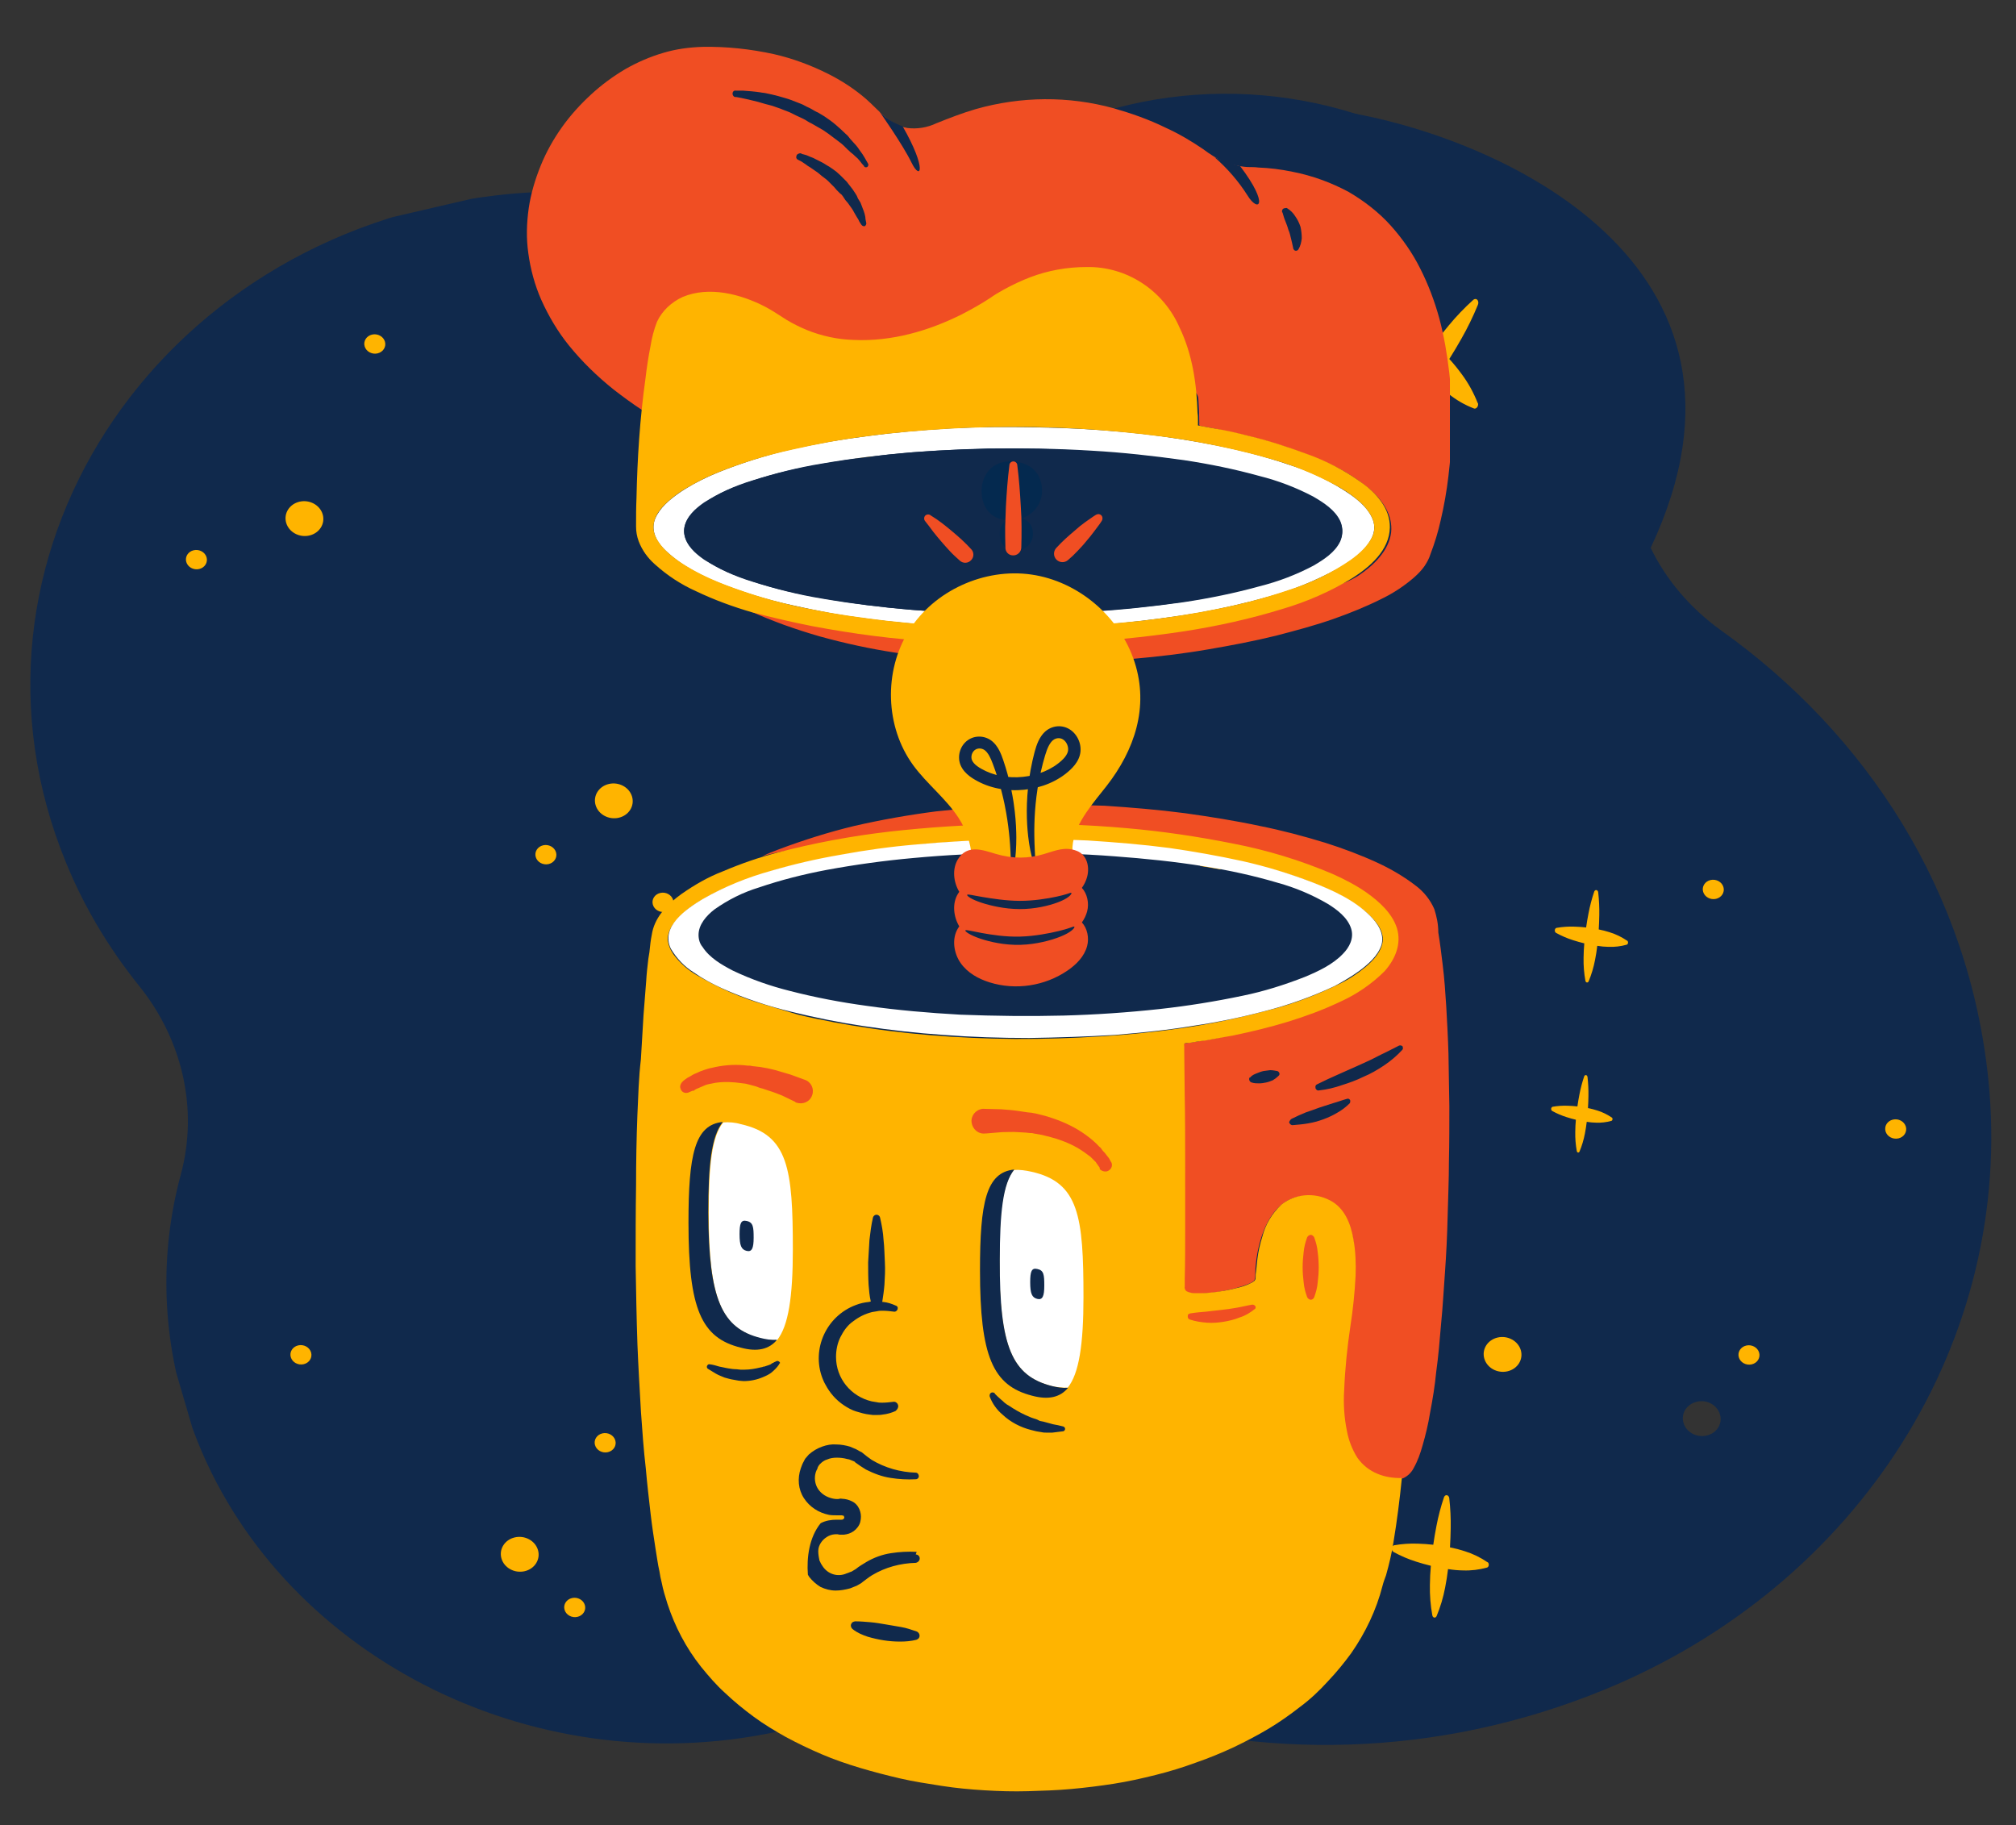 <?xml version="1.0" encoding="UTF-8"?> <svg xmlns="http://www.w3.org/2000/svg" width="496" height="449" viewBox="0 0 496 449" fill="none"><rect x="0" y="0" width="496" height="449" fill="#333333" stroke="none"/><g clip-path="url(#clip0_694_734)"><g clip-path="url(#clip1_694_734)"><path d="M44.492 288.934C48.801 272.927 44.986 255.845 34.135 242.422C26.685 233.14 20.637 222.985 16.246 212.227C-14.17 138.214 37.592 57.907 122.101 48.059C144.708 45.446 167.763 48.206 189.077 56.136C204.861 61.951 222.625 58.763 234.563 47.998C260.722 24.568 299.188 16.907 334.145 28.191C328.467 32.849 323.644 38.404 320.017 44.613C319.628 45.306 318.887 45.807 318.026 45.897L315.805 46.193C315.291 46.257 314.853 46.578 314.625 47.014C313.625 49.054 312.694 51.132 311.905 53.287C311.693 53.774 311.858 54.338 312.27 54.736L313.35 55.8C314.019 56.466 314.289 57.39 314.056 58.211C304.231 91.765 325.968 126.819 362.575 136.461C365.599 137.293 368.73 137.882 371.8 138.265C372.359 138.355 372.756 138.701 372.906 139.214L373.361 140.971C373.511 141.484 373.979 141.868 374.523 141.906C379.139 142.315 383.816 142.326 388.5 141.952C389.013 141.887 389.507 141.554 389.594 141.041L390.055 139.181C390.157 138.719 390.596 138.398 391.109 138.334C396.246 137.69 401.273 136.47 406.095 134.749C409.967 142.725 415.906 149.673 423.398 155.057C459.2 180.55 484.495 219.271 489.212 265.721C495.65 329.575 457.717 389.805 394.707 415.7C353.293 432.698 309.659 433.012 271.145 420.691C250.247 413.98 227.549 414.259 207.128 421.514C200.911 423.722 194.544 425.418 188.042 426.652C127.273 438.169 65.687 404.633 46.756 349.647C39.849 329.887 39.083 308.867 44.492 288.934ZM73.34 331.103C71.955 331.425 71.147 332.707 71.522 333.99C71.897 335.272 73.306 336.041 74.691 335.72C76.076 335.399 76.884 334.116 76.509 332.833C76.133 331.551 74.725 330.782 73.34 331.103ZM126.613 378.289C124.12 378.868 122.666 381.177 123.341 383.485C124.017 385.793 126.552 387.177 129.045 386.599C131.539 386.021 132.993 383.712 132.317 381.403C131.657 379.146 129.107 377.711 126.613 378.289ZM140.684 393.212C139.299 393.533 138.491 394.816 138.866 396.098C139.241 397.38 140.65 398.149 142.035 397.828C143.42 397.507 144.228 396.224 143.853 394.942C143.477 393.659 142.069 392.89 140.684 393.212ZM73.647 123.491C71.153 124.069 69.699 126.378 70.375 128.687C71.05 130.995 73.585 132.379 76.079 131.801C78.572 131.223 80.026 128.913 79.351 126.605C78.731 124.284 76.14 122.913 73.647 123.491ZM148.175 352.694C146.79 353.015 145.982 354.298 146.357 355.58C146.732 356.863 148.141 357.632 149.526 357.311C150.911 356.989 151.719 355.706 151.344 354.424C150.969 353.142 149.56 352.373 148.175 352.694ZM91.496 82.379C90.111 82.7 89.303 83.983 89.678 85.266C90.053 86.548 91.462 87.317 92.847 86.996C94.232 86.674 95.04 85.391 94.665 84.109C94.29 82.827 92.881 82.058 91.496 82.379ZM260.149 363.098C258.763 363.419 257.955 364.702 258.331 365.985C258.706 367.267 260.114 368.036 261.5 367.715C262.885 367.393 263.693 366.111 263.317 364.828C262.942 363.546 261.534 362.777 260.149 363.098ZM188.401 92.444C185.907 93.022 184.453 95.331 185.128 97.639C185.804 99.947 188.339 101.331 190.832 100.753C193.326 100.175 194.78 97.866 194.105 95.558C193.429 93.249 190.894 91.865 188.401 92.444ZM211.803 108.926C210.418 109.248 209.61 110.531 209.985 111.813C210.36 113.095 211.769 113.864 213.154 113.543C214.539 113.222 215.347 111.939 214.972 110.656C214.597 109.374 213.188 108.605 211.803 108.926ZM273.124 40.26C271.739 40.581 270.931 41.864 271.307 43.147C271.682 44.429 273.09 45.198 274.475 44.877C275.861 44.556 276.669 43.273 276.293 41.99C275.918 40.708 274.51 39.939 273.124 40.26ZM306.535 117.632C304.042 118.21 302.587 120.52 303.263 122.828C303.938 125.136 306.473 126.52 308.967 125.942C311.46 125.364 312.914 123.055 312.239 120.746C311.563 118.438 309.028 117.054 306.535 117.632ZM417.464 344.857C414.971 345.435 413.517 347.745 414.192 350.053C414.868 352.361 417.403 353.745 419.896 353.167C422.389 352.589 423.844 350.28 423.168 347.971C422.493 345.663 419.943 344.228 417.464 344.857C417.449 344.806 417.449 344.806 417.464 344.857ZM429.604 331.142C428.219 331.463 427.411 332.746 427.786 334.028C428.161 335.311 429.57 336.08 430.955 335.758C432.34 335.437 433.148 334.154 432.773 332.872C432.397 331.59 430.989 330.821 429.604 331.142ZM420.822 216.618C419.437 216.939 418.629 218.222 419.005 219.505C419.38 220.787 420.788 221.556 422.173 221.235C423.559 220.913 424.367 219.63 423.991 218.348C423.616 217.066 422.208 216.297 420.822 216.618ZM465.742 275.491C464.356 275.813 463.548 277.095 463.924 278.378C464.299 279.66 465.707 280.429 467.093 280.108C468.478 279.787 469.286 278.504 468.91 277.221C468.48 275.952 467.071 275.183 465.742 275.491Z" fill="#10294C"></path><path d="M401.094 113.617C401.002 106.025 399.853 98.459 397.692 91.072L397.707 91.124C399.868 98.51 401.017 106.076 401.124 113.72C401.191 118.196 401.843 122.646 403.104 126.954C401.828 122.594 401.176 118.144 401.094 113.617Z" fill="#10294C"></path><path d="M213.194 113.478C211.817 113.797 210.399 113.023 210.026 111.748C209.652 110.473 210.466 109.181 211.843 108.861C213.22 108.542 214.639 109.317 215.012 110.591C215.385 111.866 214.571 113.159 213.194 113.478Z" fill="#FFB400"></path><path d="M274.516 44.814C273.139 45.133 271.72 44.359 271.347 43.084C270.974 41.809 271.788 40.517 273.165 40.197C274.542 39.878 275.961 40.653 276.334 41.927C276.707 43.202 275.893 44.494 274.516 44.814Z" fill="#FFB400"></path><path d="M92.887 86.931C91.51 87.25 90.092 86.476 89.719 85.201C89.346 83.926 90.159 82.634 91.536 82.314C92.913 81.995 94.332 82.77 94.705 84.044C95.078 85.319 94.264 86.612 92.887 86.931Z" fill="#FFB400"></path><path d="M142.075 397.765C140.698 398.084 139.279 397.31 138.906 396.035C138.533 394.76 139.347 393.468 140.724 393.149C142.101 392.829 143.52 393.604 143.893 394.879C144.266 396.153 143.452 397.446 142.075 397.765Z" fill="#FFB400"></path><path d="M211.101 322.876C209.724 323.196 208.306 322.421 207.933 321.146C207.56 319.871 208.373 318.579 209.751 318.26C211.128 317.941 212.546 318.715 212.919 319.99C213.292 321.265 212.479 322.557 211.101 322.876Z" fill="#FFB400"></path><path d="M74.716 335.605C73.339 335.924 71.92 335.15 71.547 333.875C71.174 332.6 71.988 331.308 73.365 330.988C74.742 330.669 76.161 331.444 76.534 332.718C76.907 333.993 76.093 335.285 74.716 335.605Z" fill="#FFB400"></path><path d="M261.54 367.652C260.163 367.971 258.744 367.196 258.371 365.922C257.998 364.647 258.812 363.355 260.189 363.035C261.566 362.716 262.985 363.49 263.358 364.765C263.731 366.04 262.917 367.332 261.54 367.652Z" fill="#FFB400"></path><path d="M430.98 335.644C429.603 335.963 428.184 335.189 427.811 333.914C427.438 332.639 428.252 331.347 429.629 331.027C431.006 330.708 432.425 331.483 432.798 332.757C433.171 334.032 432.357 335.325 430.98 335.644Z" fill="#FFB400"></path><path d="M322.264 314.736C320.887 315.055 319.468 314.28 319.095 313.006C318.722 311.731 319.536 310.439 320.913 310.119C322.29 309.8 323.708 310.574 324.081 311.849C324.455 313.124 323.641 314.416 322.264 314.736Z" fill="#FFB400"></path><path d="M149.566 357.247C148.189 357.567 146.771 356.792 146.398 355.517C146.025 354.243 146.838 352.95 148.215 352.631C149.593 352.312 151.011 353.086 151.384 354.361C151.757 355.636 150.943 356.928 149.566 357.247Z" fill="#FFB400"></path><path d="M163.793 224.296C162.416 224.616 160.998 223.841 160.625 222.566C160.252 221.291 161.065 219.999 162.443 219.68C163.82 219.36 165.238 220.135 165.611 221.41C165.984 222.685 165.171 223.977 163.793 224.296Z" fill="#FFB400"></path><path d="M134.98 212.574C133.603 212.893 132.184 212.118 131.811 210.844C131.438 209.569 132.252 208.276 133.629 207.957C135.006 207.638 136.425 208.412 136.798 209.687C137.171 210.962 136.357 212.254 134.98 212.574Z" fill="#FFB400"></path><path d="M467.078 280.056C465.7 280.375 464.282 279.601 463.909 278.326C463.536 277.051 464.35 275.759 465.727 275.44C467.104 275.12 468.522 275.895 468.895 277.17C469.268 278.444 468.455 279.737 467.078 280.056Z" fill="#FFB400"></path><path d="M298.52 215.402C297.143 215.721 295.725 214.946 295.352 213.672C294.979 212.397 295.792 211.105 297.169 210.785C298.547 210.466 299.965 211.24 300.338 212.515C300.711 213.79 299.897 215.082 298.52 215.402Z" fill="#FFB400"></path><path d="M422.199 221.118C420.822 221.438 419.403 220.663 419.03 219.388C418.657 218.114 419.471 216.821 420.848 216.502C422.225 216.183 423.643 216.957 424.017 218.232C424.39 219.507 423.576 220.799 422.199 221.118Z" fill="#FFB400"></path><path d="M49.001 139.988C47.624 140.307 46.205 139.532 45.832 138.258C45.459 136.983 46.273 135.691 47.65 135.371C49.027 135.052 50.446 135.826 50.819 137.101C51.192 138.376 50.378 139.668 49.001 139.988Z" fill="#FFB400"></path><path d="M190.817 100.702C188.339 101.277 185.785 99.882 185.113 97.588C184.442 95.293 185.907 92.967 188.386 92.392C190.864 91.817 193.418 93.212 194.09 95.506C194.761 97.801 193.296 100.127 190.817 100.702Z" fill="#FFB400"></path><path d="M152.236 201.178C149.757 201.753 147.203 200.359 146.532 198.064C145.86 195.77 147.325 193.444 149.804 192.869C152.283 192.294 154.836 193.688 155.508 195.983C156.179 198.278 154.714 200.604 152.236 201.178Z" fill="#FFB400"></path><path d="M129.086 386.534C126.607 387.109 124.053 385.715 123.382 383.42C122.71 381.125 124.175 378.799 126.654 378.224C129.133 377.65 131.686 379.044 132.358 381.338C133.029 383.633 131.564 385.959 129.086 386.534Z" fill="#FFB400"></path><path d="M76.119 131.737C73.64 132.312 71.087 130.918 70.415 128.623C69.743 126.328 71.209 124.002 73.687 123.427C76.166 122.853 78.72 124.247 79.391 126.542C80.063 128.836 78.598 131.162 76.119 131.737Z" fill="#FFB400"></path><path d="M370.895 337.364C368.416 337.939 365.862 336.545 365.191 334.25C364.519 331.955 365.984 329.629 368.463 329.054C370.942 328.48 373.496 329.874 374.167 332.168C374.838 334.463 373.373 336.789 370.895 337.364Z" fill="#FFB400"></path><path d="M218.827 311.059C216.348 311.634 213.794 310.24 213.123 307.945C212.452 305.651 213.917 303.325 216.395 302.75C218.874 302.175 221.428 303.569 222.099 305.864C222.771 308.158 221.306 310.485 218.827 311.059Z" fill="#FFB400"></path><path d="M309.007 125.878C306.528 126.452 303.975 125.058 303.303 122.764C302.632 120.469 304.097 118.143 306.575 117.568C309.054 116.993 311.608 118.388 312.279 120.682C312.951 122.977 311.486 125.303 309.007 125.878Z" fill="#FFB400"></path><path d="M374.738 139.611C375.821 139.47 376.959 139.315 378.072 139.277C379.185 139.238 380.298 139.199 381.37 139.224C382.443 139.249 383.57 139.262 384.713 139.325C385.801 139.402 386.944 139.466 388.006 139.658C388.298 139.645 388.484 139.876 388.488 140.094C388.508 140.363 388.261 140.53 388.024 140.53C386.942 140.672 385.803 140.826 384.69 140.865C383.593 140.955 382.465 140.943 381.407 140.969C380.35 140.995 379.207 140.931 378.064 140.867C376.921 140.804 375.819 140.676 374.716 140.548C374.424 140.561 374.238 140.33 374.233 140.112C374.199 139.791 374.431 139.573 374.738 139.611Z" fill="#10294C"></path><path d="M316.796 49.579C316.669 50.156 316.527 50.682 316.33 51.221C316.132 51.759 315.935 52.298 315.667 52.798C315.414 53.35 315.076 53.812 314.738 54.274C314.561 54.479 314.284 54.543 314.058 54.377C313.917 54.3 313.872 54.146 313.827 53.992C313.843 53.44 313.9 52.825 314.042 52.299C314.169 51.722 314.311 51.196 314.508 50.657C314.705 50.118 314.903 49.58 315.17 49.079C315.423 48.528 315.761 48.066 316.1 47.604C316.18 47.476 316.347 47.437 316.513 47.399C316.805 47.386 316.991 47.617 317.01 47.886C316.994 48.437 316.923 49.002 316.796 49.579Z" fill="#10294C"></path><path d="M328.476 100.194C327.378 98.638 327.217 96.947 328.118 96.417C329.018 95.887 330.638 96.719 331.736 98.275C332.834 99.831 332.995 101.521 332.094 102.051C331.194 102.581 329.574 101.749 328.476 100.194Z" fill="#10294C"></path><path d="M382.001 119.18C380.004 119.127 378.393 118.28 378.403 117.287C378.413 116.294 380.041 115.532 382.038 115.585C384.036 115.637 385.647 116.485 385.637 117.477C385.626 118.47 383.999 119.232 382.001 119.18Z" fill="#10294C"></path><path d="M330.779 68.246C330.466 68.592 330.083 68.9 329.684 69.157C329.286 69.414 328.873 69.619 328.389 69.786C327.906 69.953 327.447 70.005 326.919 70.018C326.793 69.992 326.667 69.966 326.581 69.877C326.411 69.697 326.376 69.376 326.567 69.222L326.623 69.21C327.238 68.683 327.868 68.208 328.569 67.772C329.27 67.335 329.93 66.963 330.646 66.578L330.757 66.552C330.852 66.475 330.978 66.501 331.104 66.527C331.356 66.578 331.557 66.86 331.506 67.091C331.389 67.501 331.147 67.886 330.779 68.246Z" fill="#10294C"></path><path d="M336.801 84.376C335.955 84.518 335.079 84.557 334.243 84.531C333.407 84.506 332.627 84.468 331.776 84.391L331.72 84.404C331.413 84.366 331.227 84.135 331.278 83.904C331.304 83.788 331.329 83.673 331.425 83.596C331.808 83.288 332.277 83.07 332.775 82.954C333.219 82.851 333.732 82.787 334.206 82.787C334.679 82.787 335.167 82.838 335.615 82.953C336.119 83.055 336.582 83.222 336.964 83.517C337.19 83.684 337.265 83.94 337.104 84.197C337.023 84.325 336.912 84.351 336.801 84.376Z" fill="#10294C"></path><path d="M361.543 129.03C358.812 127.811 357.152 125.738 357.835 124.401C358.517 123.063 361.284 122.966 364.015 124.185C366.745 125.404 368.405 127.477 367.722 128.815C367.04 130.153 364.273 130.249 361.543 129.03Z" fill="#10294C"></path><path d="M358.216 121.972C358.14 122.319 358.008 122.678 357.877 123.037C357.69 123.409 357.432 123.743 357.145 123.973C357.049 124.05 356.938 124.076 356.827 124.102C356.535 124.115 356.309 123.948 356.234 123.692L356.219 123.64C356.15 122.999 356.191 122.332 356.303 121.704C356.339 121.422 356.415 121.075 356.506 120.78C356.597 120.485 356.689 120.19 356.78 119.895L356.805 119.78C356.845 119.716 356.886 119.652 356.982 119.575C357.229 119.408 357.551 119.497 357.666 119.69C357.938 120.01 358.073 120.472 358.122 120.844C358.283 121.19 358.277 121.575 358.216 121.972Z" fill="#10294C"></path><path d="M368.697 128.47C368.899 128.149 369.101 127.828 369.373 127.546C369.645 127.263 370.003 127.071 370.306 126.891C370.664 126.698 371.092 126.544 371.495 126.506C371.787 126.493 372.013 126.659 372.088 126.916C372.118 127.019 372.093 127.134 372.052 127.198L372.012 127.262C371.648 127.84 371.199 128.328 370.735 128.764C370.503 128.982 370.271 129.2 369.969 129.38C369.737 129.598 369.435 129.778 369.187 129.945L369.092 130.022C368.981 130.047 368.925 130.06 368.815 130.086C368.523 130.099 368.281 129.881 368.262 129.612C368.323 129.214 368.439 128.803 368.697 128.47Z" fill="#10294C"></path><path d="M406.226 134.554C439.076 64.507 368.034 33.469 330.192 27.408L303.104 38.63C302.772 53.516 302.224 83.864 302.692 86.16C303.161 88.456 331.041 126.01 344.922 144.5C351.669 170.371 373.375 204.601 406.226 134.554Z" fill="#10294C"></path><g clip-path="url(#clip2_694_734)"><path d="M294.334 64.818C292.895 63.839 291.365 63.094 289.779 62.603C288.793 62.28 287.794 62.019 286.788 61.822C286.865 60.56 286.913 59.295 286.932 58.029C286.97 55.996 286.873 53.961 286.642 51.946C286.628 51.829 286.591 51.718 286.534 51.623C286.477 51.529 286.402 51.455 286.316 51.408C286.183 51.331 286.031 51.324 285.894 51.388C285.758 51.453 285.647 51.583 285.587 51.751L285.584 51.761C284.951 53.626 284.444 55.556 284.068 57.53C283.824 58.778 283.609 60.04 283.43 61.298C282.42 61.184 281.399 61.112 280.381 61.08C278.772 61.016 277.162 61.124 275.569 61.402C275.478 61.424 275.393 61.472 275.319 61.543C275.246 61.614 275.186 61.706 275.146 61.811C275.116 61.894 275.1 61.984 275.098 62.075C275.096 62.167 275.108 62.258 275.134 62.344C275.159 62.429 275.198 62.508 275.248 62.575C275.298 62.642 275.357 62.696 275.423 62.734L275.431 62.739C276.911 63.552 278.442 64.207 280.007 64.697C280.978 65.011 281.954 65.28 282.945 65.522C282.83 66.799 282.766 68.082 282.753 69.368C282.711 71.426 282.876 73.484 283.245 75.493C283.26 75.57 283.288 75.642 283.326 75.706C283.364 75.769 283.412 75.821 283.467 75.86C283.574 75.934 283.7 75.953 283.817 75.912C283.934 75.871 284.034 75.774 284.095 75.641C284.854 73.826 285.431 71.898 285.813 69.9C286.061 68.675 286.243 67.44 286.397 66.183C287.391 66.348 288.392 66.439 289.393 66.454C291.022 66.516 292.649 66.322 294.237 65.877C294.326 65.846 294.405 65.783 294.465 65.695C294.526 65.607 294.564 65.498 294.576 65.383C294.588 65.267 294.573 65.149 294.533 65.044C294.492 64.939 294.429 64.85 294.349 64.79L294.334 64.818Z" fill="#FFB400"></path></g><g clip-path="url(#clip3_694_734)"><path d="M400.322 231.428C398.991 230.522 397.575 229.834 396.109 229.38C395.196 229.08 394.272 228.839 393.341 228.657C393.413 227.49 393.457 226.32 393.475 225.149C393.51 223.268 393.42 221.385 393.206 219.521C393.194 219.413 393.16 219.31 393.107 219.223C393.054 219.136 392.985 219.067 392.905 219.024C392.782 218.953 392.641 218.946 392.515 219.006C392.389 219.065 392.286 219.186 392.231 219.342L392.228 219.351C391.643 221.076 391.174 222.861 390.826 224.687C390.6 225.841 390.401 227.008 390.236 228.172C389.302 228.066 388.357 228 387.415 227.97C385.927 227.912 384.438 228.012 382.964 228.269C382.88 228.289 382.801 228.333 382.733 228.399C382.665 228.464 382.61 228.549 382.573 228.646C382.545 228.723 382.53 228.806 382.528 228.891C382.526 228.976 382.537 229.06 382.561 229.139C382.585 229.219 382.621 229.291 382.667 229.353C382.713 229.415 382.768 229.465 382.829 229.501L382.837 229.505C384.206 230.257 385.621 230.863 387.069 231.316C387.968 231.607 388.87 231.856 389.787 232.079C389.681 233.26 389.622 234.448 389.61 235.637C389.57 237.54 389.723 239.444 390.064 241.302C390.078 241.374 390.104 241.441 390.139 241.499C390.175 241.558 390.219 241.606 390.27 241.642C390.369 241.711 390.485 241.728 390.593 241.69C390.702 241.652 390.794 241.562 390.85 241.439C391.552 239.761 392.086 237.977 392.44 236.129C392.669 234.996 392.838 233.853 392.98 232.691C393.9 232.844 394.825 232.927 395.752 232.941C397.258 232.998 398.763 232.819 400.232 232.408C400.314 232.379 400.388 232.32 400.443 232.239C400.499 232.158 400.535 232.058 400.546 231.951C400.557 231.844 400.543 231.735 400.506 231.637C400.468 231.54 400.409 231.458 400.336 231.402L400.322 231.428Z" fill="#FFB400"></path></g><g clip-path="url(#clip4_694_734)"><path d="M365.987 384.344C364.224 383.145 362.349 382.234 360.408 381.632C359.199 381.236 357.976 380.916 356.743 380.675C356.837 379.129 356.896 377.58 356.919 376.029C356.966 373.538 356.847 371.045 356.564 368.576C356.547 368.433 356.502 368.297 356.432 368.182C356.362 368.066 356.27 367.975 356.165 367.917C356.001 367.823 355.816 367.815 355.648 367.894C355.481 367.973 355.346 368.133 355.272 368.338L355.268 368.351C354.493 370.635 353.872 372.999 353.411 375.417C353.112 376.946 352.849 378.491 352.63 380.033C351.393 379.893 350.141 379.805 348.894 379.766C346.923 379.688 344.951 379.82 343 380.161C342.889 380.187 342.784 380.246 342.694 380.333C342.604 380.42 342.531 380.532 342.481 380.661C342.445 380.763 342.425 380.873 342.423 380.985C342.42 381.097 342.435 381.209 342.466 381.314C342.498 381.419 342.546 381.515 342.606 381.597C342.667 381.679 342.74 381.745 342.821 381.792L342.831 381.798C344.644 382.794 346.519 383.596 348.436 384.196C349.626 384.581 350.822 384.911 352.036 385.207C351.895 386.771 351.817 388.344 351.801 389.919C351.749 392.439 351.951 394.961 352.403 397.422C352.422 397.516 352.455 397.605 352.502 397.682C352.549 397.759 352.608 397.824 352.675 397.871C352.806 397.962 352.96 397.985 353.104 397.935C353.247 397.885 353.369 397.766 353.444 397.603C354.373 395.38 355.081 393.018 355.549 390.57C355.852 389.07 356.075 387.556 356.264 386.018C357.482 386.219 358.708 386.33 359.935 386.349C361.93 386.424 363.923 386.187 365.868 385.642C365.977 385.604 366.074 385.526 366.148 385.419C366.222 385.311 366.269 385.178 366.284 385.037C366.298 384.895 366.28 384.751 366.23 384.622C366.181 384.493 366.103 384.384 366.006 384.31L365.987 384.344Z" fill="#FFB400"></path></g><g clip-path="url(#clip5_694_734)"><path d="M396.541 274.928C395.425 274.169 394.239 273.592 393.01 273.211C392.246 272.961 391.472 272.759 390.692 272.606C390.752 271.628 390.789 270.648 390.804 269.667C390.833 268.091 390.758 266.514 390.579 264.952C390.568 264.861 390.54 264.775 390.495 264.702C390.451 264.629 390.393 264.571 390.326 264.535C390.223 264.475 390.105 264.47 389.999 264.52C389.894 264.57 389.808 264.671 389.762 264.801L389.759 264.809C389.269 266.254 388.876 267.75 388.584 269.28C388.395 270.247 388.229 271.225 388.09 272.2C387.307 272.111 386.516 272.056 385.726 272.031C384.479 271.982 383.232 272.065 381.998 272.281C381.927 272.298 381.861 272.335 381.804 272.39C381.747 272.445 381.701 272.516 381.669 272.597C381.646 272.662 381.634 272.731 381.632 272.802C381.631 272.873 381.64 272.944 381.66 273.01C381.68 273.077 381.71 273.138 381.748 273.189C381.787 273.241 381.833 273.283 381.884 273.313L381.891 273.316C383.037 273.947 384.224 274.454 385.437 274.834C386.19 275.077 386.946 275.286 387.714 275.473C387.625 276.463 387.575 277.458 387.565 278.454C387.532 280.049 387.66 281.644 387.946 283.201C387.958 283.261 387.979 283.317 388.009 283.366C388.039 283.415 388.076 283.455 388.118 283.485C388.201 283.543 388.299 283.557 388.39 283.526C388.48 283.494 388.558 283.419 388.605 283.316C389.193 281.909 389.64 280.415 389.937 278.866C390.128 277.917 390.27 276.96 390.389 275.986C391.16 276.114 391.935 276.184 392.711 276.196C393.973 276.243 395.234 276.093 396.465 275.749C396.534 275.725 396.595 275.675 396.642 275.607C396.689 275.539 396.719 275.455 396.728 275.366C396.737 275.276 396.725 275.185 396.694 275.103C396.663 275.021 396.614 274.953 396.552 274.906L396.541 274.928Z" fill="#FFB400"></path></g><g clip-path="url(#clip6_694_734)"><path d="M363.573 99.177C362.537 96.561 361.218 94.175 359.648 92.077C358.683 90.748 357.659 89.492 356.578 88.313C357.593 86.698 358.575 85.053 359.522 83.379C361.053 80.698 362.42 77.893 363.609 74.991C363.678 74.822 363.714 74.64 363.714 74.463C363.713 74.285 363.676 74.117 363.606 73.976C363.499 73.752 363.32 73.605 363.107 73.567C362.893 73.528 362.664 73.603 362.468 73.772L362.457 73.783C360.326 75.697 358.301 77.813 356.402 80.108C355.194 81.553 354.012 83.042 352.876 84.56C351.731 83.488 350.54 82.464 349.325 81.495C347.414 79.947 345.377 78.627 343.236 77.55C343.109 77.496 342.97 77.483 342.829 77.511C342.688 77.538 342.549 77.607 342.423 77.71C342.326 77.794 342.241 77.9 342.171 78.02C342.102 78.14 342.05 78.273 342.019 78.411C341.988 78.549 341.977 78.689 341.989 78.824C342.001 78.958 342.034 79.085 342.086 79.196L342.093 79.209C343.299 81.641 344.683 83.908 346.23 85.985C347.183 87.288 348.173 88.536 349.203 89.76C348.131 91.36 347.116 93.016 346.162 94.721C344.608 97.431 343.307 100.33 342.29 103.348C342.252 103.465 342.233 103.586 342.233 103.706C342.233 103.825 342.253 103.939 342.292 104.04C342.368 104.237 342.507 104.376 342.68 104.428C342.852 104.48 343.044 104.441 343.215 104.318C345.463 102.585 347.573 100.535 349.496 98.215C350.691 96.804 351.815 95.32 352.92 93.782C354.009 94.906 355.16 95.937 356.368 96.868C358.304 98.432 360.425 99.653 362.681 100.503C362.812 100.542 362.955 100.53 363.092 100.467C363.23 100.405 363.356 100.295 363.455 100.151C363.554 100.008 363.621 99.837 363.649 99.659C363.677 99.482 363.664 99.306 363.612 99.153L363.573 99.177Z" fill="#FFB400"></path></g></g><g clip-path="url(#clip7_694_734)"><path d="M352.893 223.67C351.917 221.397 350.292 219.341 348.233 217.825C345.416 215.66 342.274 213.819 339.023 212.304C334.798 210.355 330.464 208.73 326.022 207.323C320.713 205.698 315.404 204.29 309.987 203.207C303.92 201.907 297.745 200.932 291.569 200.065C284.96 199.198 278.352 198.656 271.743 198.221C264.701 198.004 257.876 197.894 251.051 198.11C244.117 198.325 237.184 198.865 230.25 199.621C223.534 200.486 216.817 201.675 210.209 203.189C203.926 204.704 197.751 206.651 191.685 208.923C190.276 209.463 188.868 210.004 187.568 210.654C195.043 208.382 202.302 208.924 209.993 207.843C217.577 206.654 225.485 205.79 233.177 205.358C241.302 204.818 250.185 204.062 258.311 204.28C266.219 204.39 273.153 205.149 281.062 206.016C288.212 206.775 295.363 207.967 302.405 209.375C309.555 210.783 315.731 211.975 322.448 214.465C327.649 216.306 330.899 217.281 335.342 220.637C337.834 222.694 341.301 224.643 341.952 227.89C342.603 231.137 343.362 235.574 341.087 237.955C338.705 240.661 335.78 242.933 332.53 244.664C329.172 246.504 325.706 248.126 322.131 249.316C315.09 251.804 307.832 253.751 300.465 255.157C298.515 255.59 296.457 255.914 294.507 256.238L293.098 256.455C292.557 256.563 292.015 256.563 291.473 256.671C291.257 256.779 291.365 256.671 291.257 256.779C291.148 256.995 291.148 257.104 291.257 257.32L291.259 266.195L291.37 278.426L291.376 305.376C291.376 308.623 291.377 311.762 291.27 315.009L291.27 316.524C291.162 316.957 291.378 317.281 291.595 317.606C292.57 318.364 294.304 318.256 295.495 318.256C297.554 318.148 299.504 317.932 301.454 317.5C303.295 317.175 305.137 316.634 306.87 315.985C307.412 315.769 307.954 315.553 308.387 315.228C308.928 314.687 308.82 313.929 308.82 313.28C308.927 310.141 309.468 307.002 310.443 304.08C311.958 299.535 314.883 294.99 319.974 294.341C323.008 293.909 326.041 294.559 328.425 296.291C331.025 298.348 332.218 301.595 332.869 304.734C333.845 310.146 329.188 316.314 328.539 321.834C328.106 325.514 329.624 329.086 329.191 332.765C328.759 335.904 328.434 339.584 328.327 342.723C328.219 347.269 327.896 352.788 329.522 357.01C330.497 359.932 334.29 362.747 336.999 364.263C338.299 364.912 340.357 365.67 341.874 365.887C342.741 365.995 343.824 363.723 344.69 363.723C344.907 363.723 345.124 363.723 345.34 363.615C346.424 363.074 347.29 362.208 347.832 361.126C348.806 359.394 349.456 357.554 349.997 355.606C350.755 353.009 351.404 350.303 351.837 347.597C352.486 344.242 353.027 340.887 353.351 337.532C353.892 333.636 354.216 329.739 354.541 325.843C354.973 321.514 355.189 317.293 355.513 312.963C355.837 308.418 356.052 303.98 356.16 299.434C356.267 294.889 356.483 290.235 356.482 285.689C356.589 281.143 356.588 276.705 356.587 272.16C356.478 267.83 356.477 263.609 356.368 259.28C356.258 255.383 356.041 251.487 355.823 247.591C355.606 244.235 355.389 240.88 354.954 237.416C354.629 234.711 354.303 232.005 353.869 229.407C353.869 227.242 353.435 225.402 352.893 223.67Z" fill="#F04E23"></path><path d="M332.223 326.38C332.872 322.267 333.305 318.046 333.521 313.825C333.628 310.794 333.519 307.764 332.977 304.841C332.326 301.053 330.809 297.157 327.233 295.316C323.332 293.259 318.566 293.691 315.208 296.396C312.933 298.56 311.309 301.266 310.551 304.296C310.01 306.028 309.577 307.868 309.361 309.708C309.253 310.682 309.144 311.656 309.036 312.738C308.928 313.279 308.928 313.712 308.928 314.145C308.928 314.362 308.928 314.578 308.82 314.795C308.604 315.336 307.954 315.552 307.52 315.769C306.654 316.201 305.679 316.526 304.812 316.742C302.429 317.391 299.937 317.824 297.445 318.04C296.362 318.148 295.279 318.148 294.195 318.147C293.437 318.147 292.679 318.039 292.029 317.714C291.595 317.498 291.378 316.956 291.487 316.523L291.486 314.575C291.594 310.462 291.593 306.241 291.592 302.128L291.588 285.46C291.587 280.157 291.586 274.854 291.476 269.442L291.365 258.727L291.365 257.428C291.365 257.32 291.257 256.887 291.365 256.779C291.473 256.562 292.448 256.562 292.665 256.562C293.857 256.346 295.157 256.13 296.348 256.022L303.498 254.724C312.382 252.886 321.373 250.398 329.606 246.503C333.722 244.664 337.513 242.067 340.654 238.929C343.254 236.007 344.878 232.219 343.685 228.322C342.493 224.642 339.351 221.828 336.317 219.662C333.716 217.822 330.791 216.306 327.865 215.007C319.956 211.65 311.83 209.16 303.38 207.535C294.712 205.801 285.937 204.501 277.161 203.742C267.411 202.874 257.552 202.548 247.693 202.763C238.051 202.869 228.41 203.517 218.768 204.597C209.451 205.678 200.135 207.408 191.143 209.788C186.593 210.978 182.26 212.492 177.927 214.331C174.244 215.738 170.886 217.685 167.636 219.958C164.495 222.23 161.354 225.26 160.488 229.264C160.272 230.347 160.055 231.537 159.947 232.728C159.839 233.81 159.731 234.784 159.515 235.867C159.298 237.706 159.082 239.546 158.974 241.495C158.758 244.2 158.542 247.014 158.326 249.72C158.11 253.4 157.894 257.08 157.678 260.652C157.138 265.089 157.03 269.743 156.815 274.397C156.599 280.025 156.492 285.762 156.493 291.498C156.387 298.1 156.388 304.811 156.39 311.521C156.499 317.907 156.609 324.293 156.827 330.678C157.045 336.198 157.371 341.718 157.697 347.346C158.023 352.001 158.35 356.655 158.892 361.309C159.218 365.097 159.652 368.777 160.086 372.565C160.412 375.379 160.846 378.194 161.28 381.008C161.605 382.848 161.823 384.796 162.256 386.636C162.365 387.502 162.582 388.476 162.799 389.342C163.124 391.074 163.666 392.806 164.208 394.537C166.051 400.166 168.761 405.361 172.445 410.016C174.287 412.289 176.238 414.563 178.405 416.511C180.572 418.568 182.956 420.517 185.448 422.357C187.94 424.197 190.649 425.821 193.358 427.337C196.175 428.853 199.1 430.26 202.134 431.56C205.168 432.859 208.31 433.942 211.56 434.917C214.81 435.891 218.169 436.758 221.419 437.516C224.67 438.274 228.245 438.816 231.712 439.358C235.179 439.899 238.646 440.225 242.221 440.442C245.796 440.659 249.263 440.768 252.946 440.66C256.63 440.553 259.988 440.445 263.563 440.121C267.138 439.797 270.605 439.365 274.071 438.824C277.538 438.283 280.896 437.526 284.363 436.661C287.829 435.796 290.971 434.822 294.221 433.632C297.362 432.551 300.504 431.252 303.537 429.846C306.462 428.439 309.387 426.924 312.095 425.301C314.803 423.678 317.402 421.839 319.894 419.891C322.385 418.052 324.66 415.887 326.717 413.615C328.775 411.451 330.725 409.07 332.458 406.689C335.923 401.711 338.631 396.083 340.146 390.131C340.363 389.265 340.687 388.399 341.012 387.533C341.77 384.827 342.419 382.122 342.852 379.308C343.718 374.113 344.366 368.918 344.907 363.614C340.682 363.722 336.565 362.314 333.964 358.634C332.663 356.577 331.796 354.304 331.362 351.923C330.712 348.676 330.494 345.32 330.71 341.965C330.926 336.662 331.466 331.467 332.223 326.38ZM188.443 247.236C182.592 245.612 176.958 243.121 171.758 240.09C169.374 238.791 167.315 236.95 165.69 234.785C164.931 233.703 164.389 232.404 164.28 231.105C164.28 229.806 164.821 228.508 165.58 227.425C167.204 225.261 169.262 223.421 171.645 222.015C173.92 220.608 176.411 219.31 178.903 218.228C184.536 215.848 190.277 214.009 196.236 212.603C202.085 211.197 208.044 210.115 214.002 209.251C220.502 208.278 227.219 207.629 233.719 207.198C240.761 206.766 247.803 206.551 254.844 206.66C261.778 206.77 268.82 206.987 275.754 207.638C282.254 208.18 288.754 208.939 295.147 210.023C300.889 210.998 306.631 212.189 312.265 213.705C318.223 215.222 323.966 217.387 329.491 220.094C331.767 221.285 333.934 222.693 335.884 224.208C337.835 225.94 340.219 228.214 340.219 231.136C340.112 233.95 337.837 236.331 335.887 237.954C333.938 239.577 331.771 240.984 329.496 242.066C323.972 244.77 318.339 246.934 312.381 248.448C306.747 249.963 301.006 251.26 295.264 252.233C288.873 253.315 282.373 254.071 275.872 254.611C268.939 255.151 262.005 255.475 254.964 255.582C247.922 255.689 240.88 255.471 233.838 255.037C227.229 254.603 220.621 253.952 214.12 252.977C208.161 252.11 202.203 251.027 196.352 249.619C193.535 248.752 190.935 247.994 188.443 247.236Z" fill="#FFB400"></path><path d="M332.527 230.051C332.527 227.454 330.576 225.289 328.626 223.773C325.267 221.391 321.583 219.551 317.682 218.36C312.265 216.519 306.74 215.111 300.998 214.027C293.955 212.727 286.913 211.752 279.763 211.101C271.638 210.342 263.404 209.908 255.17 209.906C246.828 209.797 238.486 210.012 230.145 210.66C222.669 211.2 215.303 211.956 207.936 213.145C201.869 214.118 195.911 215.416 190.061 217.147C185.728 218.336 181.612 220.067 177.712 222.34C175.437 223.746 172.838 225.694 171.972 228.4C171.214 230.781 172.406 233.054 174.031 234.678C176.524 237.276 179.991 238.9 183.35 240.307C188.334 242.256 193.534 243.881 198.735 244.964C205.452 246.372 212.169 247.456 218.994 248.215C226.903 249.082 234.812 249.624 242.72 249.842C251.171 250.06 259.729 249.954 268.179 249.63C275.871 249.199 283.563 248.551 291.146 247.47C297.538 246.605 303.821 245.415 310.104 243.793C314.871 242.603 319.529 240.981 324.079 238.817C326.787 237.41 329.82 235.679 331.553 232.973C332.094 232.216 332.527 231.134 332.527 230.051Z" fill="#10294C"></path><path d="M334.479 238.819C336.646 237.196 339.028 235.14 339.895 232.434C340.652 229.62 338.918 227.13 337.076 225.29C333.175 221.393 327.866 219.011 322.882 217.062C317.248 214.896 311.506 213.164 305.764 211.864C299.805 210.564 293.738 209.48 287.671 208.614C281.062 207.747 274.345 207.204 267.628 206.77C260.586 206.444 253.544 206.335 246.394 206.442C239.352 206.765 232.419 207.089 225.594 207.737C219.202 208.277 212.919 209.142 206.527 210.331C200.894 211.304 195.261 212.602 189.736 214.225C183.886 215.847 178.253 218.119 172.945 221.149C168.937 223.529 162.438 227.965 165.039 233.377C166.448 235.759 168.399 237.816 170.674 239.223C172.841 240.739 175.225 242.038 177.608 243.121C183.134 245.611 188.985 247.56 194.944 248.968C200.686 250.376 206.645 251.568 212.495 252.435C218.995 253.41 225.604 254.169 232.104 254.603C239.038 255.145 246.08 255.363 253.23 255.364C260.272 255.257 267.206 255.042 274.247 254.61C280.747 254.07 287.248 253.422 293.748 252.341C299.598 251.476 305.339 250.286 311.081 248.772C317.039 247.258 322.78 245.203 328.305 242.606C330.363 241.524 332.529 240.226 334.479 238.819ZM171.864 230.023C171.863 227.426 173.813 225.262 175.762 223.747C179.12 221.366 182.803 219.527 186.703 218.337C192.12 216.498 197.645 215.092 203.386 214.01C210.428 212.713 217.469 211.74 224.62 211.092C232.745 210.336 240.978 209.904 249.212 209.906C257.554 209.799 265.896 210.017 274.238 210.668C281.605 211.21 289.08 211.969 296.447 213.161C302.514 214.136 308.473 215.436 314.324 217.169C318.657 218.36 322.775 220.092 326.675 222.366C328.951 223.773 331.551 225.722 332.418 228.428C333.177 230.809 331.986 233.082 330.361 234.705C327.87 237.302 324.404 238.925 321.046 240.332C316.063 242.279 310.971 243.902 305.663 244.983C298.946 246.389 292.23 247.47 285.405 248.227C277.496 249.091 269.588 249.631 261.679 249.846C253.229 250.061 244.67 249.951 236.22 249.625C228.528 249.191 220.836 248.54 213.252 247.456C206.86 246.589 200.576 245.398 194.292 243.773C189.525 242.582 184.867 240.957 180.316 238.792C177.607 237.384 174.573 235.652 172.839 232.946C172.189 232.188 171.864 231.106 171.864 230.023Z" fill="white"></path><path d="M167.755 266.281L168.188 265.848C168.297 265.74 168.513 265.632 168.622 265.523C168.946 265.307 169.163 265.091 169.488 264.982C170.03 264.658 170.68 264.225 171.33 264.009C171.98 263.684 172.521 263.468 173.171 263.251C173.821 263.035 174.471 262.819 175.121 262.71C177.721 262.062 180.321 261.845 183.03 262.062L184.005 262.171L184.546 262.171L185.088 262.279L187.038 262.496C187.688 262.604 188.23 262.713 188.88 262.821L190.722 263.254C191.913 263.579 193.214 264.012 194.405 264.337L197.981 265.637C199.606 266.178 200.365 267.91 199.823 269.425C199.282 271.049 197.549 271.806 195.924 271.265L195.707 271.156L195.599 271.048L192.456 269.532C191.373 269.099 190.29 268.666 189.206 268.341L187.581 267.8C187.039 267.691 186.497 267.475 185.956 267.258L184.331 266.825L183.897 266.717L183.464 266.608L182.597 266.5C180.43 266.175 178.155 266.066 175.989 266.391L174.364 266.715C173.822 266.823 173.28 267.039 172.847 267.256C172.305 267.472 171.872 267.689 171.33 267.905C171.114 268.013 170.897 268.121 170.681 268.338L170.356 268.338C170.247 268.446 170.139 268.446 170.139 268.446L169.381 268.771C168.514 269.095 167.647 268.662 167.43 267.796C167.214 267.255 167.43 266.714 167.755 266.281ZM270.571 287.296L270.354 286.971C270.246 286.863 270.138 286.755 270.138 286.647C269.921 286.43 269.813 286.214 269.596 285.889L268.946 285.239L268.296 284.59C267.32 283.832 266.237 283.074 265.153 282.425C262.878 281.125 260.494 280.259 258.002 279.609C257.352 279.501 256.811 279.284 256.161 279.176L254.319 278.851C253.994 278.743 253.669 278.743 253.344 278.743L252.369 278.634L250.419 278.526C249.119 278.417 247.819 278.525 246.519 278.525L242.618 278.849L242.402 278.849C240.668 279.065 239.26 277.766 239.043 276.143C238.826 274.519 240.017 273.004 241.75 272.788L241.967 272.788L246.301 272.897C247.709 273.005 249.226 273.114 250.634 273.331L252.801 273.656L253.884 273.764C254.209 273.872 254.643 273.872 254.968 273.981L257.135 274.522C257.893 274.739 258.543 274.955 259.193 275.172C262.01 276.147 264.719 277.446 267.103 279.178C268.295 280.044 269.486 281.018 270.462 282.101C270.787 282.317 271.004 282.642 271.22 282.967C271.437 283.292 271.762 283.508 271.979 283.833C272.196 284.158 272.412 284.374 272.737 284.807C272.846 284.915 272.954 285.132 273.063 285.348C273.171 285.565 273.279 285.781 273.388 285.89C273.821 286.647 273.496 287.621 272.63 288.054C271.98 288.379 271.113 288.162 270.571 287.621L270.571 287.296Z" fill="#F04E23"></path><path d="M220.966 345.733C220.857 345.192 220.316 344.759 219.774 344.867C218.907 344.975 217.932 345.083 217.066 345.083C216.632 345.083 216.199 345.083 215.766 344.975L215.115 344.866L214.465 344.758C209.373 343.566 205.689 339.128 205.688 333.825C205.687 332.201 206.012 330.47 206.77 328.955C207.528 327.439 208.503 326.033 209.911 325.059C211.319 323.977 212.836 323.219 214.569 322.787L215.219 322.678L215.869 322.57C216.302 322.462 216.736 322.462 217.169 322.462C218.144 322.463 219.011 322.571 219.877 322.679C220.311 322.788 220.744 322.463 220.852 322.03C220.961 321.597 220.744 321.272 220.31 321.164C219.335 320.731 218.36 320.406 217.277 320.298L217.06 320.298C217.276 318.891 217.493 317.484 217.601 316.077C217.709 314.237 217.817 312.397 217.708 310.557C217.599 308.717 217.599 306.877 217.382 305.037C217.273 303.197 216.948 301.357 216.514 299.517C216.405 299.084 215.972 298.759 215.43 298.867C215.105 298.975 214.889 299.192 214.78 299.516C214.348 301.356 214.131 303.196 213.915 305.036L213.591 310.556C213.592 312.396 213.592 314.236 213.701 316.076C213.809 317.483 213.918 318.782 214.243 320.189L213.81 320.297C212.727 320.405 211.643 320.621 210.56 321.054C203.302 323.759 199.62 331.876 202.33 339.019C202.547 339.561 202.764 340.102 203.089 340.643C204.173 342.7 205.69 344.432 207.64 345.731C208.616 346.38 209.591 346.922 210.674 347.247C211.758 347.572 212.841 347.896 213.924 348.005L214.791 348.113L215.55 348.113C216.091 348.113 216.633 348.114 217.175 348.005C218.258 347.897 219.341 347.573 220.316 347.14C220.858 346.707 221.074 346.166 220.966 345.733Z" fill="#10294C"></path><path d="M323.335 304.407C323.769 305.598 324.094 306.789 324.202 308.088C324.528 310.577 324.529 312.958 324.204 315.447C324.096 316.746 323.771 317.937 323.338 319.127C323.122 319.668 322.58 319.885 322.147 319.668C321.93 319.56 321.713 319.343 321.605 319.127C321.171 317.936 320.846 316.746 320.737 315.447C320.412 312.957 320.411 310.576 320.736 308.087C320.844 306.788 321.168 305.598 321.602 304.407C321.818 303.974 322.36 303.65 322.793 303.866C323.01 303.974 323.227 304.191 323.335 304.407Z" fill="#F04E23"></path><path d="M210.361 398.875C211.661 398.875 212.852 398.984 214.152 399.092C215.452 399.201 216.644 399.417 217.944 399.634C219.244 399.851 220.436 400.067 221.736 400.284C223.036 400.501 224.228 400.934 225.528 401.367C226.07 401.584 226.395 402.233 226.179 402.774C226.07 403.099 225.745 403.315 225.42 403.424C224.12 403.748 222.82 403.856 221.412 403.856C218.704 403.855 216.103 403.422 213.503 402.664C212.203 402.231 210.903 401.689 209.819 400.823C209.386 400.498 209.169 399.849 209.494 399.416C209.602 399.092 209.927 398.983 210.361 398.875Z" fill="#10294C"></path><path d="M292.788 323.126C294.088 322.909 295.388 322.801 296.688 322.693C297.88 322.585 299.18 322.369 300.48 322.261C301.671 322.153 302.971 321.937 304.271 321.721C305.571 321.504 306.763 321.18 308.063 320.964L308.171 320.964C308.496 320.964 308.821 321.18 308.93 321.505C308.93 321.721 308.93 321.938 308.713 322.046C307.63 322.912 306.439 323.669 305.03 324.102C303.73 324.643 302.322 324.967 301.022 325.184C299.614 325.4 298.314 325.508 296.905 325.399C295.497 325.291 294.089 325.074 292.788 324.641C292.355 324.533 292.138 324.1 292.246 323.667C292.138 323.45 292.463 323.234 292.788 323.126Z" fill="#F04E23"></path><path d="M225.524 381.778C223.465 381.669 221.299 381.777 219.24 382.101C217.074 382.425 215.016 383.183 213.174 384.265C212.307 384.806 211.333 385.347 210.574 385.996C210.358 386.104 210.249 386.212 210.033 386.321L209.491 386.645C209.058 386.753 208.733 386.97 208.3 387.078C206.133 388.052 203.641 387.294 202.341 385.237C202.124 384.912 201.907 384.587 201.799 384.263C201.69 384.046 201.582 383.938 201.582 383.722L201.473 383.18C201.365 382.531 201.256 381.773 201.365 381.016C201.473 380.366 201.798 379.717 202.231 379.176C202.664 378.635 203.206 378.202 203.856 377.877C204.506 377.553 205.156 377.445 205.806 377.445L206.022 377.445L206.564 377.553L207.647 377.553C208.514 377.445 209.272 377.229 210.031 376.688C210.789 376.147 211.439 375.281 211.655 374.415C211.872 373.549 211.871 372.684 211.655 371.926C211.438 371.06 210.896 370.194 210.137 369.653C209.487 369.22 208.621 368.895 207.862 368.786C207.537 368.786 207.104 368.678 206.779 368.678L206.237 368.786L206.02 368.786C205.695 368.786 205.37 368.786 204.937 368.678C203.42 368.353 202.12 367.595 201.253 366.296C200.494 365.105 200.277 363.59 200.71 362.183L200.927 361.642C201.035 361.534 201.144 361.317 201.144 361.101L201.252 360.884L201.36 360.668C201.468 360.56 201.577 360.343 201.685 360.235C202.227 359.694 202.768 359.261 203.527 359.045C204.285 358.72 205.043 358.612 205.91 358.612C206.777 358.612 207.643 358.721 208.402 358.937L208.943 359.046L209.485 359.262C209.702 359.37 209.81 359.37 210.027 359.479L210.244 359.587C210.352 359.587 210.352 359.695 210.352 359.695L210.46 359.804C211.327 360.453 212.194 360.994 213.061 361.536C215.011 362.51 216.961 363.268 219.128 363.593C221.186 363.918 223.245 364.027 225.303 363.919C225.737 363.919 226.062 363.594 226.061 363.162C226.061 362.729 225.736 362.296 225.303 362.295C221.511 362.187 217.719 361.104 214.469 359.155C213.71 358.614 212.952 358.072 212.193 357.423L212.085 357.314L211.868 357.206L211.435 356.99C211.218 356.881 210.893 356.665 210.676 356.557L209.918 356.232L209.159 355.907C208.076 355.582 206.884 355.365 205.801 355.365C204.609 355.257 203.417 355.473 202.226 355.906C201.034 356.338 199.951 356.988 198.976 357.853C198.759 358.07 198.543 358.394 198.326 358.611C198.218 358.719 198.11 358.827 198.001 359.044L197.785 359.477C197.676 359.693 197.46 360.018 197.352 360.342L197.027 361.208C196.161 363.697 196.378 366.403 197.787 368.568C199.196 370.733 201.363 372.141 203.963 372.682C204.613 372.79 205.263 372.791 205.913 372.791L207.105 372.791C207.213 372.791 207.43 372.899 207.538 372.899C207.646 372.899 207.646 373.008 207.646 373.116C207.755 373.224 207.755 373.332 207.647 373.549C207.647 373.657 207.647 373.657 207.538 373.657L207.43 373.765C207.322 373.873 207.105 373.873 206.997 373.873L205.805 373.873C204.505 373.873 203.096 374.089 201.905 374.738C199.089 378.201 198.44 383.18 198.766 387.401L199.091 387.942C199.85 388.916 200.825 389.782 201.908 390.432C203.1 390.973 204.292 391.298 205.592 391.299C206.784 391.299 207.975 391.083 209.167 390.758L210.792 390.109C211.009 390.001 211.334 389.784 211.55 389.676C211.767 389.568 212.092 389.352 212.308 389.135C213.067 388.594 213.825 387.945 214.583 387.512C217.833 385.564 221.516 384.591 225.308 384.483C225.849 384.375 226.283 383.942 226.283 383.401C226.282 382.86 225.849 382.427 225.307 382.427L225.524 381.778Z" fill="#10294C"></path><path d="M324.085 266.742C325.818 265.876 327.443 265.119 329.176 264.361L334.268 262.089C336.001 261.332 337.626 260.575 339.251 259.709C340.876 258.952 342.5 258.086 344.234 257.221C344.559 257.113 344.884 257.221 345.1 257.437L345.1 257.546C345.209 257.762 345.209 258.087 344.992 258.303C343.692 259.71 342.176 261.009 340.551 262.091C338.926 263.173 337.302 264.146 335.46 264.904C333.727 265.769 331.885 266.418 330.152 266.959C328.31 267.608 326.469 268.041 324.519 268.257C324.085 268.365 323.76 268.04 323.652 267.716L323.652 267.608C323.543 267.175 323.76 266.85 324.085 266.742ZM307.726 264.899C308.159 264.466 308.701 264.25 309.242 264.033C309.784 263.817 310.326 263.601 310.867 263.492C311.409 263.384 311.951 263.384 312.492 263.276C313.034 263.276 313.684 263.385 314.226 263.493C314.659 263.601 314.876 264.034 314.768 264.359C314.768 264.467 314.659 264.575 314.551 264.684C314.118 265.116 313.684 265.441 313.143 265.766C312.601 265.982 312.06 266.198 311.518 266.307C310.976 266.415 310.435 266.523 309.785 266.523C309.135 266.523 308.593 266.523 307.943 266.306C307.509 266.198 307.184 265.656 307.401 265.115C307.509 265.115 307.617 265.115 307.726 264.899ZM317.912 275.183C318.995 274.642 320.187 274.101 321.27 273.668C322.461 273.235 323.545 272.911 324.628 272.478L327.986 271.396C329.178 271.072 330.261 270.639 331.453 270.315C331.778 270.207 332.103 270.423 332.211 270.748C332.211 270.964 332.211 271.181 332.103 271.397C331.236 272.263 330.153 273.129 328.962 273.778C327.879 274.427 326.687 274.968 325.495 275.401C324.304 275.833 323.112 276.158 321.812 276.374C320.62 276.59 319.32 276.698 318.02 276.806C317.587 276.806 317.262 276.482 317.154 276.049C317.37 275.616 317.587 275.291 317.912 275.183ZM244.691 342.816C245.233 343.357 245.775 343.898 246.425 344.44C246.75 344.656 246.967 344.981 247.292 345.197C247.4 345.306 247.617 345.414 247.725 345.522L248.267 345.847C249.567 346.713 250.867 347.471 252.276 348.121C253.034 348.445 253.684 348.77 254.443 348.987C254.768 349.095 255.201 349.203 255.526 349.42C255.851 349.636 256.285 349.637 256.718 349.745C257.151 349.853 257.476 349.961 257.91 350.07L259.101 350.395C259.86 350.503 260.727 350.72 261.593 350.936C261.918 351.045 262.135 351.369 262.027 351.694C261.919 351.91 261.81 352.127 261.485 352.127L258.885 352.451L257.585 352.451C257.152 352.451 256.718 352.451 256.285 352.342C255.852 352.234 255.418 352.234 254.985 352.126L253.685 351.801C251.085 351.151 248.593 349.852 246.642 348.011C245.234 346.821 244.15 345.305 243.499 343.573C243.391 343.14 243.608 342.707 243.933 342.599C244.258 342.491 244.583 342.599 244.799 342.816L244.691 342.816ZM191.604 335.771C191.171 336.421 190.521 337.07 189.871 337.611C189.222 338.152 188.463 338.477 187.705 338.801C186.188 339.45 184.563 339.775 182.938 339.774L181.747 339.666C181.313 339.558 180.988 339.558 180.555 339.449C179.797 339.341 179.038 339.124 178.28 338.908C177.521 338.583 176.871 338.366 176.113 337.933C175.463 337.5 174.813 337.175 174.162 336.742C173.837 336.526 173.837 336.093 174.054 335.877C174.162 335.66 174.487 335.552 174.704 335.66L174.812 335.66C175.571 335.769 176.221 335.985 176.979 336.202L178.062 336.418C178.388 336.527 178.713 336.527 179.146 336.635C179.796 336.743 180.446 336.852 181.204 336.852C181.529 336.852 181.854 336.96 182.179 336.96L183.154 336.96C184.454 336.961 185.754 336.744 187.054 336.42L187.596 336.312C187.704 336.204 187.921 336.204 188.029 336.204L189.004 335.879C189.329 335.771 189.654 335.663 189.871 335.446C189.979 335.338 190.196 335.338 190.304 335.23C190.413 335.122 190.521 335.122 190.738 335.014L190.954 334.905C191.279 334.689 191.821 334.906 191.929 335.338C191.821 335.338 191.713 335.555 191.604 335.771Z" fill="#10294C"></path><path d="M253.779 288.267C265.48 290.867 266.565 299.309 266.57 319.116C266.572 330.697 265.491 337.948 262.675 341.411C261.374 341.411 259.966 341.303 258.666 340.978C249.023 338.487 245.88 331.343 245.875 310.129C245.873 298.44 246.63 291.296 249.446 287.833C250.854 287.725 252.371 287.942 253.779 288.267Z" fill="white"></path><path d="M258.774 340.978C260.074 341.303 261.374 341.52 262.783 341.412C260.833 343.793 257.908 344.442 253.9 343.359C244.257 340.868 241.114 333.724 241.109 312.51C241.105 295.842 242.62 288.374 249.554 287.726C246.738 291.189 245.981 298.332 245.984 310.022C245.88 331.343 249.023 338.487 258.774 340.978Z" fill="#10294C"></path><path d="M182.274 276.567C193.975 279.167 195.06 287.609 195.065 307.416C195.067 318.997 193.986 326.248 191.17 329.711C189.87 329.711 188.461 329.603 187.161 329.278C177.519 326.787 174.375 319.643 174.371 298.429C174.368 286.74 175.125 279.596 177.941 276.133C179.349 276.025 180.866 276.134 182.274 276.567Z" fill="white"></path><path d="M187.161 329.169C188.461 329.494 189.761 329.711 191.17 329.603C189.22 331.984 186.295 332.632 182.287 331.549C172.536 329.167 169.392 322.023 169.388 300.809C169.384 284.141 170.899 276.673 177.832 276.025C175.016 279.488 174.26 286.631 174.262 298.32C174.375 319.534 177.519 326.786 187.161 329.169Z" fill="#10294C"></path><path d="M185.422 304.49C185.423 307.088 184.99 308.062 183.69 307.737C182.39 307.412 181.956 306.438 181.955 303.624C181.955 301.026 182.28 300.052 183.688 300.377C185.313 300.702 185.422 301.893 185.422 304.49ZM256.927 316.3C256.928 318.898 256.495 319.872 255.194 319.547C253.894 319.222 253.461 318.248 253.46 315.434C253.46 312.836 253.784 311.862 255.193 312.187C256.818 312.512 256.927 313.594 256.927 316.3Z" fill="#10294C"></path></g><g clip-path="url(#clip8_694_734)"><path d="M332.379 121.757C327.648 118.484 322.39 115.949 316.923 114.259C311.35 112.358 305.673 110.88 299.89 109.717C293.687 108.45 287.484 107.499 281.176 106.759C274.342 106.018 267.508 105.49 260.674 105.277C253.525 105.065 246.376 104.958 239.227 105.168C232.288 105.378 225.454 105.904 218.621 106.642C212.313 107.38 206.005 108.223 199.802 109.489C194.125 110.543 188.448 112.02 182.876 113.919C177.305 115.818 171.733 118.034 166.898 121.411C164.69 122.994 162.378 124.894 161.222 127.533C160.066 130.277 161.328 132.916 163.221 134.922C165.114 136.822 167.217 138.406 169.53 139.779C172.054 141.257 174.682 142.524 177.416 143.58C183.094 145.798 188.877 147.593 194.764 148.861C200.757 150.234 206.855 151.397 212.953 152.137C219.682 153.088 226.411 153.617 233.14 154.04C240.289 154.464 247.438 154.57 254.587 154.466C261.631 154.362 268.57 153.941 275.509 153.309C281.922 152.676 288.44 151.833 294.748 150.779C300.53 149.724 306.207 148.458 311.779 146.876C317.771 145.294 323.448 142.972 328.914 140.018C331.227 138.751 333.329 137.274 335.221 135.48C337.113 133.475 338.795 130.941 337.848 128.091C336.901 125.347 334.588 123.341 332.379 121.757ZM249.435 150.982C241.129 150.98 232.718 150.662 224.307 150.027C217.053 149.393 209.693 148.547 202.334 147.279C196.446 146.328 190.663 144.849 184.986 143.054C180.78 141.786 176.89 139.991 173.209 137.668C171.106 136.19 168.793 134.184 168.372 131.439C167.951 128.906 169.632 126.69 171.419 125.106C174.468 122.679 177.937 120.78 181.616 119.514C186.872 117.509 192.339 116.032 197.806 114.978C204.744 113.606 211.683 112.552 218.622 111.814C226.717 110.971 234.917 110.551 243.013 110.341C251.528 110.237 260.044 110.344 268.56 110.873C276.13 111.297 283.7 112.142 291.27 113.199C297.578 114.151 303.781 115.418 309.88 117.108C314.506 118.27 318.922 119.96 323.128 122.177C325.651 123.656 328.49 125.451 329.752 128.195C330.699 130.412 330.279 132.84 328.597 134.634C326.39 137.273 323.131 139.067 319.978 140.438C315.247 142.549 310.306 144.131 305.155 145.291C298.532 146.874 291.908 148.034 285.18 148.877C277.295 149.826 269.515 150.458 261.525 150.773C257.74 150.983 253.535 150.983 249.435 150.982Z" fill="white"></path><path d="M309.548 41.212C308.812 41.107 308.076 41.107 307.445 41.106C306.604 41.106 305.868 41.001 305.132 40.895C303.765 40.684 302.503 40.367 301.242 39.944C299.349 38.994 297.667 37.938 295.984 36.671C293.04 34.665 289.991 32.87 286.731 31.392C282.63 29.385 278.425 27.907 274.009 26.639C262.864 23.576 251.194 23.68 240.05 26.844C236.791 27.794 233.533 29.06 230.379 30.326C228.171 31.381 225.648 31.803 223.23 31.486C218.814 30.746 216.185 27.051 213.03 24.306C210.191 21.878 207.142 19.872 203.777 18.182C199.571 16.07 195.05 14.381 190.424 13.324C184.641 12.057 178.754 11.422 172.866 11.527C169.607 11.632 166.348 12.053 163.194 13.003C159.935 13.952 156.781 15.324 153.838 17.012C150.789 18.806 147.951 20.917 145.429 23.239C142.801 25.666 140.383 28.305 138.281 31.26C136.179 34.215 134.393 37.382 133.027 40.759C131.661 44.137 130.61 47.62 130.085 51.209C129.56 54.904 129.456 58.598 129.982 62.293C130.509 66.198 131.561 70.104 133.139 73.694C134.927 77.705 137.241 81.611 139.975 84.989C143.235 89.001 146.916 92.591 151.017 95.864C153.33 97.659 155.643 99.348 158.062 100.932C158.481 96.287 163.423 97.977 164.263 93.333C164.893 89.849 165.313 86.366 167.415 83.516C170.673 78.872 176.666 77.607 182.028 78.241C185.287 78.664 188.441 79.509 191.385 80.987C192.962 81.726 194.539 82.571 196.012 83.521C197.379 84.472 198.851 85.316 200.323 86.161C206.526 89.329 213.571 90.597 220.509 89.859C228.815 89.016 228.709 84.477 235.962 80.362C238.695 78.884 241.218 76.985 243.951 75.507C245.738 74.452 247.63 73.608 249.628 72.869C253.412 71.392 257.512 70.443 261.613 70.127C265.608 69.811 269.603 70.34 273.388 71.818C277.278 73.296 280.643 75.725 283.167 78.998C286.322 83.115 288.531 87.76 289.688 92.827C290.425 95.994 294.63 94.939 294.841 98.211C294.947 100.111 295.052 101.906 295.053 103.806L295.053 104.439C295.053 104.65 294.948 104.545 295.263 104.756C295.368 104.756 295.474 104.861 295.684 104.862L297.471 105.179C298.628 105.39 299.784 105.601 300.941 105.918C309.667 107.608 318.289 110.249 326.49 113.839C330.381 115.529 334.061 117.852 337.321 120.597C340.265 123.236 342.684 126.826 342.264 130.943C341.739 135.481 337.955 139.07 334.381 141.497C330.072 144.346 324.605 145.084 319.664 146.772C313.356 148.988 307.89 151.309 301.266 152.575C293.382 154.157 285.392 155.211 277.402 155.948C268.465 156.791 259.634 156.368 250.698 156.472C241.551 156.575 232.615 156.996 223.573 156.15C214.741 155.41 206.33 153.719 197.604 151.923C193.398 150.972 189.403 150.233 184.567 150.338C187.3 151.605 190.034 152.661 192.873 153.717C195.817 154.773 198.761 155.724 201.705 156.569C207.803 158.259 214.112 159.632 220.42 160.583C226.833 161.534 233.457 162.274 239.87 162.698C246.283 163.121 253.117 163.228 259.636 163.123C266.049 163.019 272.462 162.703 278.875 162.071C284.973 161.544 291.175 160.806 297.273 159.752C302.845 158.803 308.417 157.748 313.989 156.377C318.824 155.111 323.66 153.845 328.391 152.157C332.281 150.786 336.17 149.203 339.955 147.304C342.793 145.932 345.526 144.138 347.944 142.027C348.89 141.183 349.731 140.338 350.467 139.283C351.097 138.333 351.623 137.383 351.938 136.328C352.988 133.583 353.829 130.839 354.459 127.989C355.299 124.4 355.929 120.811 356.349 117.222C356.874 113.106 357.083 108.989 357.187 104.767C357.292 100.333 357.08 96.005 356.554 91.572C356.027 87.138 355.29 82.705 354.133 78.377C352.975 74.154 351.397 69.932 349.399 66.026C347.506 62.225 344.982 58.636 342.142 55.468C339.198 52.196 335.623 49.451 331.837 47.233C327.526 44.91 322.9 43.22 318.064 42.27C315.015 41.636 312.281 41.319 309.548 41.212Z" fill="#F04E23"></path><path d="M199.812 154.035C209.905 155.937 220.104 157.311 230.302 157.84C240.815 158.581 251.434 158.689 261.947 158.163C271.725 157.742 281.502 156.794 291.279 155.318C299.479 154.052 307.574 152.259 315.459 149.833C321.556 148.04 327.338 145.507 332.699 142.236C337.009 139.492 341.845 135.376 341.948 129.782C342.053 125.032 338.477 121.125 334.797 118.591C330.801 115.74 326.385 113.417 321.654 111.728C316.817 109.932 311.98 108.348 307.039 107.186C304.515 106.552 301.887 105.918 299.258 105.496L295.158 104.756C295.053 104.651 294.843 104.756 294.738 104.651L294.737 103.384C294.737 102.856 294.737 102.223 294.632 101.589C294.42 94.411 293.367 87.128 290.211 80.582C286.214 71.398 277.171 65.485 267.289 65.695C262.558 65.694 257.827 66.538 253.412 68.226C251.204 69.07 248.996 70.125 246.894 71.286C245.738 71.919 244.686 72.552 243.635 73.291C241.428 74.768 239.115 76.034 236.697 77.301C228.498 81.416 219.352 84.053 210.1 83.63C206.104 83.523 202.214 82.678 198.534 81.2C196.747 80.461 195.064 79.616 193.487 78.665C191.805 77.61 190.122 76.448 188.335 75.498C182.236 72.33 174.456 70.323 167.938 73.067C165.205 74.333 162.893 76.443 161.632 79.188C160.896 81.088 160.371 83.093 160.056 85.099C159.531 87.738 159.111 90.482 158.796 93.227C157.431 102.938 156.803 112.754 156.595 122.571C156.49 124.893 156.491 127.11 156.491 129.538C156.491 130.805 156.702 131.966 157.123 133.127C157.964 135.344 159.331 137.244 161.119 138.828C164.169 141.573 167.533 143.79 171.319 145.48C175.735 147.592 180.361 149.282 185.092 150.655C190.034 151.922 194.976 153.084 199.812 154.035ZM332.383 137.697C327.653 140.968 322.396 143.501 316.93 145.189C311.358 147.088 305.681 148.565 299.899 149.725C293.696 150.99 287.494 151.939 281.186 152.677C274.352 153.415 267.519 153.941 260.685 154.151C253.536 154.361 246.387 154.465 239.237 154.253C232.299 154.041 225.465 153.512 218.631 152.772C212.323 152.032 206.014 151.186 199.811 149.918C194.134 148.862 188.456 147.383 182.883 145.482C177.311 143.581 171.738 141.363 166.901 137.984C164.693 136.401 162.38 134.5 161.223 131.861C160.066 129.116 161.327 126.478 163.219 124.472C165.111 122.573 167.213 120.99 169.526 119.723C172.049 118.246 174.677 116.98 177.41 115.925C183.087 113.709 188.869 111.915 194.756 110.65C200.748 109.279 206.846 108.119 212.943 107.381C219.672 106.432 226.4 105.905 233.129 105.484C240.278 105.063 247.427 104.959 254.576 105.066C261.62 105.173 268.559 105.596 275.498 106.231C281.912 106.865 288.43 107.605 294.738 108.767C300.521 109.824 306.199 111.092 311.771 112.676C317.764 114.26 323.442 116.584 328.91 119.54C331.223 120.807 333.326 122.285 335.219 124.08C337.111 126.086 338.794 128.62 337.849 131.47C336.903 134.003 334.59 136.114 332.383 137.697Z" fill="#FFB400"></path><path d="M249.426 110.342C241.12 110.341 232.709 110.656 224.299 111.288C217.045 111.92 209.686 112.763 202.326 114.029C196.439 114.978 190.657 116.454 184.98 118.248C180.775 119.514 176.885 121.308 173.206 123.629C171.104 125.107 168.791 127.112 168.371 129.856C167.951 132.39 169.634 134.607 171.422 136.19C174.471 138.619 177.941 140.519 181.621 141.787C186.878 143.793 192.345 145.272 197.813 146.329C204.752 147.702 211.691 148.759 218.63 149.499C226.726 150.345 234.926 150.769 243.022 150.981C251.538 151.088 260.053 150.984 268.569 150.458C276.139 150.037 283.708 149.194 291.278 148.139C297.586 147.19 303.788 145.925 309.886 144.237C314.511 143.077 318.927 141.389 323.131 139.173C325.654 137.695 328.493 135.901 329.754 133.157C330.699 130.94 330.278 128.512 328.596 126.718C326.387 124.078 323.128 122.283 319.973 120.91C315.242 118.798 310.3 117.214 305.148 116.052C298.525 114.468 291.901 113.305 285.172 112.565C277.287 111.614 269.507 110.979 261.516 110.661C257.731 110.449 253.526 110.343 249.426 110.342Z" fill="#10294C"></path><path d="M158.7 135.661L158.595 135.555C158.7 135.555 158.7 135.555 158.7 135.661Z" fill="white"></path><path d="M216.395 27.474C216.395 27.474 222.074 35.498 224.283 40.037C226.492 44.577 228.174 41.727 222.073 31.064C219.971 30.325 217.973 29.164 216.395 27.474ZM298.823 38.678C301.978 41.423 304.712 44.59 306.921 48.074C309.55 52.402 312.493 50.608 305.132 40.896C302.924 40.368 300.821 39.628 298.823 38.678ZM181.069 22.296L182.751 22.296C184.223 22.402 185.695 22.508 187.062 22.719C187.482 22.825 188.008 22.825 188.429 22.93C188.849 23.036 189.375 23.142 189.9 23.247C190.847 23.459 192.003 23.776 193.055 24.092C194.211 24.409 195.263 24.832 196.314 25.254C196.84 25.465 197.471 25.677 197.996 25.993C198.522 26.31 199.153 26.521 199.679 26.838C200.205 27.155 200.73 27.472 201.256 27.683L202.833 28.633C203.78 29.267 204.831 30.006 205.672 30.745C206.514 31.484 207.355 32.223 208.091 32.962C208.512 33.279 208.827 33.701 209.143 34.123L210.089 35.179C210.72 35.812 211.246 36.551 211.666 37.185C212.087 37.713 212.403 38.241 212.718 38.768C213.244 39.719 213.56 40.246 213.56 40.246C213.77 40.563 213.56 40.985 213.349 41.091C213.139 41.196 212.824 41.196 212.613 40.985L212.613 40.88C212.193 40.457 211.877 40.035 211.562 39.613C211.246 39.19 210.826 38.768 210.3 38.346C210.09 38.135 209.774 37.818 209.459 37.607C209.143 37.396 208.933 37.079 208.512 36.762L207.566 35.812C207.25 35.495 206.83 35.178 206.409 34.862L205.147 33.911L203.886 32.961C203.465 32.645 202.939 32.328 202.519 32.011L201.046 31.166L199.574 30.322C199.049 30.11 198.628 29.794 198.102 29.477C197.156 28.949 195.999 28.526 195.053 27.998C194.107 27.471 192.95 27.154 192.004 26.731C191.058 26.414 190.006 25.992 189.06 25.781C188.114 25.569 187.273 25.253 186.431 25.041C184.749 24.619 183.382 24.302 182.331 24.091L181.174 23.879L180.964 23.879C180.544 23.879 180.228 23.457 180.228 23.035C180.228 22.612 180.543 22.19 181.069 22.296ZM196.948 37.71C197.053 37.71 197.158 37.71 197.158 37.816C197.368 37.921 197.579 37.921 197.894 38.027C198.315 38.133 198.63 38.238 199.051 38.449C199.471 38.661 199.997 38.766 200.523 39.083L201.364 39.505L202.205 39.928C202.836 40.245 203.362 40.667 203.992 40.984C204.623 41.406 205.254 41.828 205.78 42.251C206.411 42.779 206.937 43.306 207.462 43.834L208.304 44.679C208.514 44.996 208.83 45.312 209.04 45.629C209.25 45.946 209.566 46.263 209.776 46.579L210.407 47.529C210.617 47.846 210.828 48.163 210.933 48.48C211.038 48.796 211.249 49.113 211.459 49.43C211.669 49.746 211.774 49.957 211.88 50.274C211.985 50.591 212.09 50.802 212.195 51.119C212.406 51.647 212.616 52.174 212.721 52.596C212.826 53.019 212.932 53.441 212.932 53.863C213.037 54.497 213.142 54.919 213.142 54.919C213.142 55.236 212.932 55.658 212.617 55.658C212.406 55.658 212.091 55.552 211.986 55.341L211.881 55.235C211.881 55.235 211.67 54.919 211.355 54.391C211.25 54.074 211.039 53.757 210.829 53.441C210.619 53.018 210.303 52.596 210.093 52.174C209.988 51.963 209.882 51.752 209.672 51.435C209.462 51.118 209.357 51.013 209.146 50.696L208.62 49.957L207.989 49.218L207.358 48.268C207.148 47.951 206.938 47.74 206.622 47.529L205.886 46.79L205.255 46.051L203.783 44.573C203.257 44.045 202.731 43.728 202.206 43.306C201.68 42.883 201.259 42.461 200.734 42.144C200.313 41.828 199.787 41.511 199.367 41.194C198.946 40.983 198.525 40.666 198.105 40.349L197.158 39.716L196.528 39.399L196.317 39.293C195.897 39.082 195.791 38.66 196.002 38.238L196.002 38.132C196.317 37.816 196.632 37.71 196.948 37.71ZM316.699 51.242C317.54 51.77 318.171 52.404 318.697 53.248C319.223 53.987 319.643 54.832 319.959 55.782C320.17 56.732 320.275 57.682 320.275 58.632C320.17 59.582 319.96 60.532 319.435 61.377C319.224 61.693 318.804 61.799 318.488 61.587C318.383 61.482 318.278 61.376 318.173 61.165L318.173 61.06C317.962 60.215 317.857 59.476 317.647 58.737C317.436 57.998 317.331 57.259 317.015 56.626C316.805 55.887 316.595 55.254 316.279 54.515C315.964 53.776 315.753 53.037 315.543 52.298L315.437 52.192C315.332 51.77 315.542 51.348 315.963 51.242C316.383 51.137 316.594 51.137 316.699 51.242Z" fill="#10294C"></path></g><g clip-path="url(#clip9_694_734)"><path d="M235.788 201.141C232.676 196.389 228.022 192.838 224.671 188.251C217.767 178.8 217.383 165.116 223.599 155.203C229.814 145.29 242.177 139.679 253.765 141.348C265.353 143.016 275.575 151.783 279.158 162.923C282.714 173.978 279.141 184.524 272.243 193.377C269.126 197.376 264.756 202.172 263.967 207.391C263.216 212.357 266.271 217.716 263.415 222.479C261.285 226.032 256.657 227.188 252.511 227.194C247.511 227.201 239.692 226.874 239.457 220.561C239.192 213.424 239.972 207.531 235.788 201.141Z" fill="#FFB400"></path><path d="M254.573 212.583C254.465 212.603 254.292 212.226 254.061 211.484C254.005 211.299 253.938 211.091 253.88 210.86C253.817 210.606 253.756 210.353 253.697 210.098C253.635 209.822 253.563 209.525 253.501 209.206L253.314 208.182L253.217 207.623L253.133 207.031C253.079 206.627 253.014 206.202 252.965 205.757L252.823 204.362C252.78 203.877 252.751 203.373 252.715 202.85C252.595 200.758 252.579 198.364 252.761 195.723C252.944 193.083 253.342 190.198 254.02 187.146C254.108 186.766 254.204 186.385 254.297 186L254.439 185.419C254.489 185.223 254.54 185.027 254.593 184.832C254.812 184.035 255.069 183.2 255.465 182.346C255.663 181.92 255.9 181.49 256.192 181.071C256.266 180.966 256.345 180.863 256.422 180.76C256.503 180.657 256.59 180.557 256.674 180.456C256.763 180.357 256.857 180.26 256.949 180.163C257.05 180.065 257.161 179.967 257.269 179.87C258.159 179.119 259.317 178.67 260.54 178.668C261.159 178.668 261.772 178.784 262.348 179.011C262.926 179.238 263.463 179.58 263.904 179.98C264.352 180.384 264.728 180.856 265.027 181.367C265.327 181.881 265.551 182.435 265.693 183.013C265.832 183.596 265.891 184.211 265.837 184.85C265.832 184.929 265.822 185.01 265.809 185.09L265.773 185.332C265.74 185.483 265.713 185.636 265.669 185.785L265.605 186.008C265.583 186.082 265.556 186.154 265.531 186.227C265.482 186.374 265.421 186.512 265.362 186.653C265.116 187.208 264.799 187.706 264.455 188.153C264.109 188.597 263.735 188.995 263.351 189.357C263.157 189.539 262.971 189.709 262.771 189.875C262.572 190.041 262.378 190.213 262.169 190.368C261.963 190.526 261.758 190.688 261.542 190.833L261.221 191.057C261.114 191.132 261.003 191.199 260.893 191.27C260.015 191.833 259.085 192.319 258.12 192.73C256.188 193.55 254.117 194.07 251.993 194.289C249.868 194.507 247.736 194.415 245.681 194.01C244.653 193.807 243.645 193.525 242.671 193.161C242.185 192.98 241.707 192.777 241.238 192.554C240.769 192.332 240.317 192.084 239.881 191.835C239.439 191.58 238.989 191.29 238.555 190.959C238.12 190.63 237.695 190.246 237.307 189.797C236.903 189.331 236.573 188.805 236.331 188.237C236.299 188.164 236.271 188.08 236.242 188.002C236.214 187.923 236.182 187.843 236.162 187.763C236.118 187.603 236.071 187.442 236.046 187.281C236.031 187.201 236.015 187.12 236.004 187.04L235.978 186.8C235.958 186.639 235.961 186.481 235.956 186.322C235.957 185.688 236.076 185.071 236.29 184.488C236.506 183.908 236.821 183.359 237.234 182.889C237.341 182.775 237.443 182.656 237.558 182.551L237.731 182.394L237.819 182.317C237.849 182.292 237.881 182.269 237.912 182.245C238.159 182.049 238.425 181.879 238.706 181.736C239.268 181.449 239.881 181.281 240.49 181.23C241.091 181.18 241.696 181.238 242.276 181.402C242.849 181.561 243.388 181.823 243.867 182.175L244.043 182.311L244.13 182.38L244.207 182.448C244.308 182.54 244.412 182.629 244.504 182.726C244.599 182.822 244.694 182.918 244.778 183.018L244.908 183.168C244.949 183.218 244.988 183.269 245.028 183.32C245.347 183.726 245.605 184.147 245.825 184.563C246.263 185.397 246.559 186.216 246.821 186.983C246.949 187.366 247.069 187.747 247.192 188.123L247.374 188.687C247.434 188.874 247.486 189.063 247.541 189.25L247.866 190.364C247.967 190.733 248.06 191.102 248.156 191.465L248.297 192.009C248.345 192.189 248.382 192.371 248.425 192.55L248.671 193.618C248.713 193.793 248.747 193.97 248.782 194.145L248.887 194.669C248.955 195.016 249.029 195.358 249.088 195.7L249.26 196.712L249.345 197.21C249.371 197.375 249.392 197.54 249.416 197.704C249.8 200.321 249.976 202.707 250.027 204.8L250.04 205.571L250.046 205.947C250.048 206.07 250.044 206.193 250.043 206.315L250.021 207.716C250.002 208.164 249.98 208.592 249.959 209C249.947 209.204 249.939 209.402 249.923 209.596L249.874 210.161L249.777 211.196C249.738 211.52 249.696 211.822 249.657 212.102C249.62 212.36 249.582 212.618 249.541 212.876C249.501 213.111 249.454 213.324 249.414 213.514C249.249 214.272 249.109 214.662 249 214.652C248.89 214.641 248.816 214.231 248.774 213.465L248.711 212.052L248.683 211.155L248.635 210.135L248.613 209.58C248.605 209.391 248.589 209.196 248.578 208.997L248.503 207.744L248.393 206.381C248.384 206.263 248.377 206.144 248.364 206.024L248.326 205.66L248.25 204.913C248.034 202.889 247.709 200.594 247.198 198.092C247.166 197.936 247.138 197.778 247.103 197.62L246.997 197.145L246.78 196.178C246.707 195.852 246.619 195.526 246.538 195.195L246.413 194.697C246.372 194.53 246.331 194.362 246.282 194.195L246.001 193.18C245.952 193.009 245.909 192.836 245.856 192.665L245.698 192.15C245.592 191.805 245.488 191.455 245.378 191.105L245.025 190.05C244.965 189.873 244.909 189.694 244.845 189.517L244.651 188.982L244.257 187.901C243.987 187.184 243.706 186.5 243.367 185.902C243.197 185.604 243.014 185.33 242.816 185.092C242.791 185.063 242.767 185.032 242.742 185.003L242.665 184.921C242.615 184.863 242.561 184.814 242.508 184.764C242.457 184.71 242.399 184.668 242.345 184.62L242.304 184.585L242.267 184.559L242.193 184.505C241.796 184.225 241.251 184.092 240.761 184.15C240.266 184.206 239.839 184.438 239.505 184.835C239.18 185.223 238.988 185.778 238.997 186.313C239.005 186.579 239.055 186.826 239.149 187.039C239.273 187.309 239.437 187.559 239.637 187.78C239.854 188.022 240.117 188.26 240.424 188.485C240.73 188.711 241.065 188.926 241.436 189.133C241.815 189.343 242.188 189.543 242.574 189.72C242.962 189.901 243.358 190.064 243.76 190.21C244.57 190.505 245.416 190.736 246.284 190.902C248.021 191.235 249.847 191.311 251.668 191.123C253.488 190.936 255.26 190.493 256.887 189.813C257.7 189.473 258.477 189.073 259.203 188.616C259.293 188.558 259.386 188.505 259.474 188.444L259.737 188.263C259.916 188.146 260.082 188.015 260.251 187.889C260.423 187.766 260.582 187.626 260.746 187.493C260.909 187.362 261.07 187.217 261.218 187.082C261.518 186.806 261.783 186.525 262.011 186.242C262.235 185.958 262.417 185.673 262.547 185.391C262.577 185.321 262.612 185.251 262.635 185.18C262.647 185.145 262.662 185.11 262.673 185.075L262.705 184.969C262.729 184.9 262.739 184.827 262.758 184.757L262.773 184.661C262.779 184.63 262.786 184.598 262.786 184.564C262.813 184.298 262.796 184.001 262.732 183.708C262.6 183.12 262.291 182.567 261.888 182.188C261.682 181.993 261.469 181.856 261.241 181.758C261.013 181.661 260.769 181.608 260.521 181.601C260.022 181.584 259.494 181.764 259.097 182.082C259.05 182.126 259.002 182.163 258.951 182.208L258.794 182.366L258.643 182.536L258.499 182.72C258.312 182.972 258.14 183.256 257.986 183.564C257.677 184.178 257.431 184.872 257.209 185.59C257.153 185.772 257.098 185.954 257.045 186.137L256.89 186.688C256.787 187.054 256.682 187.416 256.584 187.777C255.828 190.664 255.318 193.412 255.001 195.942C254.686 198.474 254.545 200.785 254.495 202.82C254.488 203.328 254.474 203.82 254.472 204.294L254.479 205.66C254.482 206.097 254.501 206.514 254.508 206.914L254.521 207.498L254.547 208.052L254.587 209.072C254.601 209.392 254.622 209.69 254.635 209.969C254.649 210.247 254.659 210.504 254.667 210.74C254.674 210.976 254.689 211.189 254.694 211.381C254.719 212.147 254.681 212.563 254.573 212.583Z" fill="#10294C"></path><path d="M266.172 218.433C266.748 217.619 267.201 216.722 267.466 215.734C268.158 213.148 267.363 210.301 264.984 209.352C262.048 208.18 259.779 209.244 256.754 210.138C253.056 211.232 249.171 211.328 244.89 210.043C241.767 209.105 237.97 207.654 235.675 211.4C234.229 213.759 234.571 217.001 236.01 219.404C235.892 219.565 235.78 219.731 235.676 219.902C234.231 222.261 234.572 225.502 236.012 227.906C235.894 228.067 235.782 228.233 235.678 228.403C234.13 230.931 234.632 234.471 236.337 236.909C238.043 239.347 240.727 240.819 243.463 241.675C249.886 243.683 257.085 242.586 262.677 238.747C264.799 237.291 266.777 235.324 267.469 232.738C268.003 230.744 267.515 228.358 266.174 226.935C266.75 226.121 267.203 225.224 267.467 224.236C268.001 222.242 267.513 219.856 266.172 218.433Z" fill="#F04E23"></path><path d="M263.595 219.676C263.642 219.727 263.617 219.838 263.513 220.01C263.458 220.09 263.383 220.184 263.286 220.288C263.187 220.384 263.07 220.5 262.928 220.607C262.366 221.06 261.46 221.539 260.305 221.977C259.728 222.196 259.087 222.406 258.393 222.602C257.695 222.799 256.947 222.976 256.15 223.134C254.556 223.446 252.76 223.656 250.868 223.648C248.975 223.645 247.185 223.427 245.598 223.128C244.846 222.988 244.1 222.822 243.359 222.632C242.665 222.453 242.023 222.264 241.442 222.071C240.861 221.878 240.341 221.682 239.892 221.487C239.442 221.292 239.063 221.098 238.763 220.921C238.161 220.562 237.885 220.263 237.948 220.142C238.013 220.015 238.392 220.066 239.043 220.184C239.37 220.242 239.765 220.319 240.225 220.405C240.685 220.49 241.209 220.584 241.79 220.682C242.371 220.78 243.009 220.884 243.695 220.986C244.423 221.096 245.152 221.195 245.883 221.284C247.424 221.472 249.108 221.62 250.872 221.623C252.637 221.63 254.317 221.49 255.848 221.292C256.614 221.191 257.344 221.082 258.018 220.966C258.647 220.857 259.273 220.736 259.897 220.604C261.038 220.361 261.941 220.117 262.549 219.916C262.705 219.87 262.835 219.819 262.957 219.783C263.074 219.742 263.176 219.709 263.264 219.686C263.431 219.633 263.548 219.624 263.595 219.676ZM264.33 227.973C264.378 228.024 264.35 228.138 264.241 228.316C264.169 228.417 264.09 228.514 264.005 228.605C263.902 228.706 263.78 228.826 263.633 228.94C263.051 229.416 262.113 229.933 260.914 230.415C260.314 230.656 259.65 230.892 258.928 231.114C258.202 231.337 257.426 231.545 256.595 231.732C254.938 232.106 253.067 232.386 251.082 232.441C249.097 232.501 247.206 232.314 245.531 232.019C243.853 231.725 242.376 231.325 241.159 230.914C239.941 230.501 238.986 230.067 238.361 229.693C237.735 229.32 237.439 229.023 237.498 228.9C237.56 228.771 237.961 228.822 238.645 228.958C239.33 229.094 240.307 229.306 241.521 229.529C242.735 229.749 244.187 229.991 245.798 230.172C247.41 230.354 249.175 230.472 251.025 230.416C252.875 230.366 254.637 230.159 256.24 229.9C256.999 229.777 257.756 229.64 258.51 229.488C259.167 229.354 259.822 229.209 260.474 229.052C261.666 228.764 262.608 228.482 263.243 228.254C263.406 228.202 263.542 228.145 263.669 228.104C263.791 228.058 263.897 228.02 263.989 227.994C264.162 227.934 264.283 227.922 264.33 227.973Z" fill="#10294C"></path></g><g clip-path="url(#clip10_694_734)"><path d="M256.373 120.77C256.374 124.777 253.042 127.881 248.938 128.023C243.821 128.201 241.5 124.774 241.499 120.768C241.498 116.761 244.232 113.514 248.34 113.515C253.932 113.516 256.372 116.764 256.373 120.77Z" fill="#04294F"></path></g><g clip-path="url(#clip11_694_734)"><path d="M254.144 131.379C254.145 133.639 252.313 135.39 250.055 135.47C247.241 135.57 245.964 133.637 245.964 131.377C245.963 129.117 247.467 127.285 249.726 127.286C252.802 127.286 254.144 129.119 254.144 131.379Z" fill="#04294F"></path></g><g clip-path="url(#clip12_694_734)"><path d="M249.197 136.631C249.458 136.644 249.718 136.605 249.964 136.517C250.21 136.428 250.435 136.292 250.628 136.116C250.821 135.94 250.977 135.727 251.088 135.49C251.198 135.254 251.261 134.997 251.272 134.736C251.333 133.024 251.333 131.373 251.332 129.66C251.332 127.948 251.27 126.297 251.148 124.585C250.964 121.221 250.719 117.858 250.291 114.494C250.291 114.235 250.188 113.986 250.005 113.802C249.822 113.619 249.573 113.516 249.314 113.516C249.055 113.516 248.807 113.619 248.623 113.802C248.44 113.985 248.338 114.234 248.338 114.494C247.911 117.857 247.668 121.221 247.485 124.584C247.424 126.296 247.364 127.947 247.303 129.66C247.303 131.372 247.304 133.023 247.365 134.735C247.36 134.981 247.403 135.225 247.492 135.453C247.582 135.682 247.715 135.89 247.886 136.067C248.056 136.243 248.26 136.384 248.485 136.481C248.71 136.578 248.952 136.629 249.197 136.631ZM262.75 137.796C263.567 137.11 264.342 136.375 265.069 135.595C265.801 134.8 266.534 134.066 267.205 133.21C267.876 132.415 268.609 131.559 269.219 130.703C269.829 129.847 270.562 128.991 271.111 128.074C271.201 127.904 271.249 127.715 271.248 127.523C271.248 127.331 271.201 127.142 271.111 126.973C270.976 126.751 270.762 126.59 270.512 126.521C270.262 126.453 269.996 126.483 269.768 126.606L269.707 126.606C268.791 127.156 267.937 127.829 267.021 128.44C266.146 129.06 265.31 129.734 264.518 130.458C263.725 131.13 262.871 131.864 262.138 132.536C261.345 133.27 260.612 134.004 259.88 134.799C259.518 135.187 259.318 135.7 259.322 136.232C259.325 136.763 259.532 137.273 259.9 137.657C260.267 138.041 260.767 138.269 261.297 138.295C261.827 138.321 262.347 138.142 262.75 137.796ZM229.6 130.818C230.272 131.675 230.943 132.47 231.676 133.326C232.348 134.121 233.08 134.916 233.813 135.711C234.546 136.507 235.34 137.179 236.133 137.913C236.324 138.094 236.548 138.235 236.794 138.327C237.04 138.419 237.301 138.461 237.563 138.45C237.826 138.438 238.083 138.374 238.319 138.261C238.556 138.148 238.768 137.988 238.942 137.792C239.119 137.607 239.258 137.39 239.351 137.152C239.444 136.913 239.489 136.659 239.483 136.403C239.477 136.147 239.421 135.895 239.318 135.661C239.214 135.427 239.065 135.216 238.88 135.04C238.147 134.245 237.414 133.511 236.621 132.777C235.827 132.043 235.033 131.37 234.239 130.697C233.446 130.024 232.591 129.351 231.736 128.678C230.875 128.018 229.978 127.405 229.05 126.843C228.858 126.666 228.608 126.568 228.347 126.568C228.087 126.568 227.836 126.666 227.645 126.843C227.469 127.035 227.371 127.286 227.371 127.546C227.371 127.807 227.469 128.058 227.646 128.25C228.317 129.106 228.989 129.962 229.6 130.818Z" fill="#F04E23"></path></g></g><defs><clipPath id="clip0_694_734"><rect width="496" height="449" fill="white"></rect></clipPath><clipPath id="clip1_694_734"><rect width="454.913" height="439.338" fill="white" transform="matrix(-0.974 0.226 0.281 0.959 411.833 -19.73)"></rect></clipPath><clipPath id="clip2_694_734"><rect width="20.915" height="21.931" fill="white" transform="matrix(0.931 0.162 -0.116 1.121 276.38 49.647)"></rect></clipPath><clipPath id="clip3_694_734"><rect width="19.347" height="20.286" fill="white" transform="matrix(0.931 0.162 -0.116 1.121 383.714 217.395)"></rect></clipPath><clipPath id="clip4_694_734"><rect width="25.621" height="26.865" fill="white" transform="matrix(0.931 0.162 -0.116 1.121 343.993 365.76)"></rect></clipPath><clipPath id="clip5_694_734"><rect width="16.209" height="16.996" fill="white" transform="matrix(0.931 0.162 -0.116 1.121 382.626 263.17)"></rect></clipPath><clipPath id="clip6_694_734"><rect width="33.273" height="33.151" fill="white" transform="matrix(0.638 0.668 -0.634 0.92 352.803 62.588)"></rect></clipPath><clipPath id="clip7_694_734"><rect width="200.403" height="242.689" fill="white" transform="matrix(1 0 0 1 156.365 197.984)"></rect></clipPath><clipPath id="clip8_694_734"><rect width="227.173" height="151.495" fill="white" transform="matrix(1 0 0 1 129.551 11.52)"></rect></clipPath><clipPath id="clip9_694_734"><rect width="61.348" height="101.617" fill="white" transform="matrix(1 0 0 1 219.193 141.051)"></rect></clipPath><clipPath id="clip10_694_734"><rect width="14.872" height="14.517" fill="white" transform="matrix(1 0 0 1 241.498 113.514)"></rect></clipPath><clipPath id="clip11_694_734"><rect width="8.18" height="8.189" fill="white" transform="matrix(1 0 0 1 245.963 127.285)"></rect></clipPath><clipPath id="clip12_694_734"><rect width="43.873" height="24.939" fill="white" transform="matrix(1 0 0 1 227.368 113.512)"></rect></clipPath></defs></svg> 